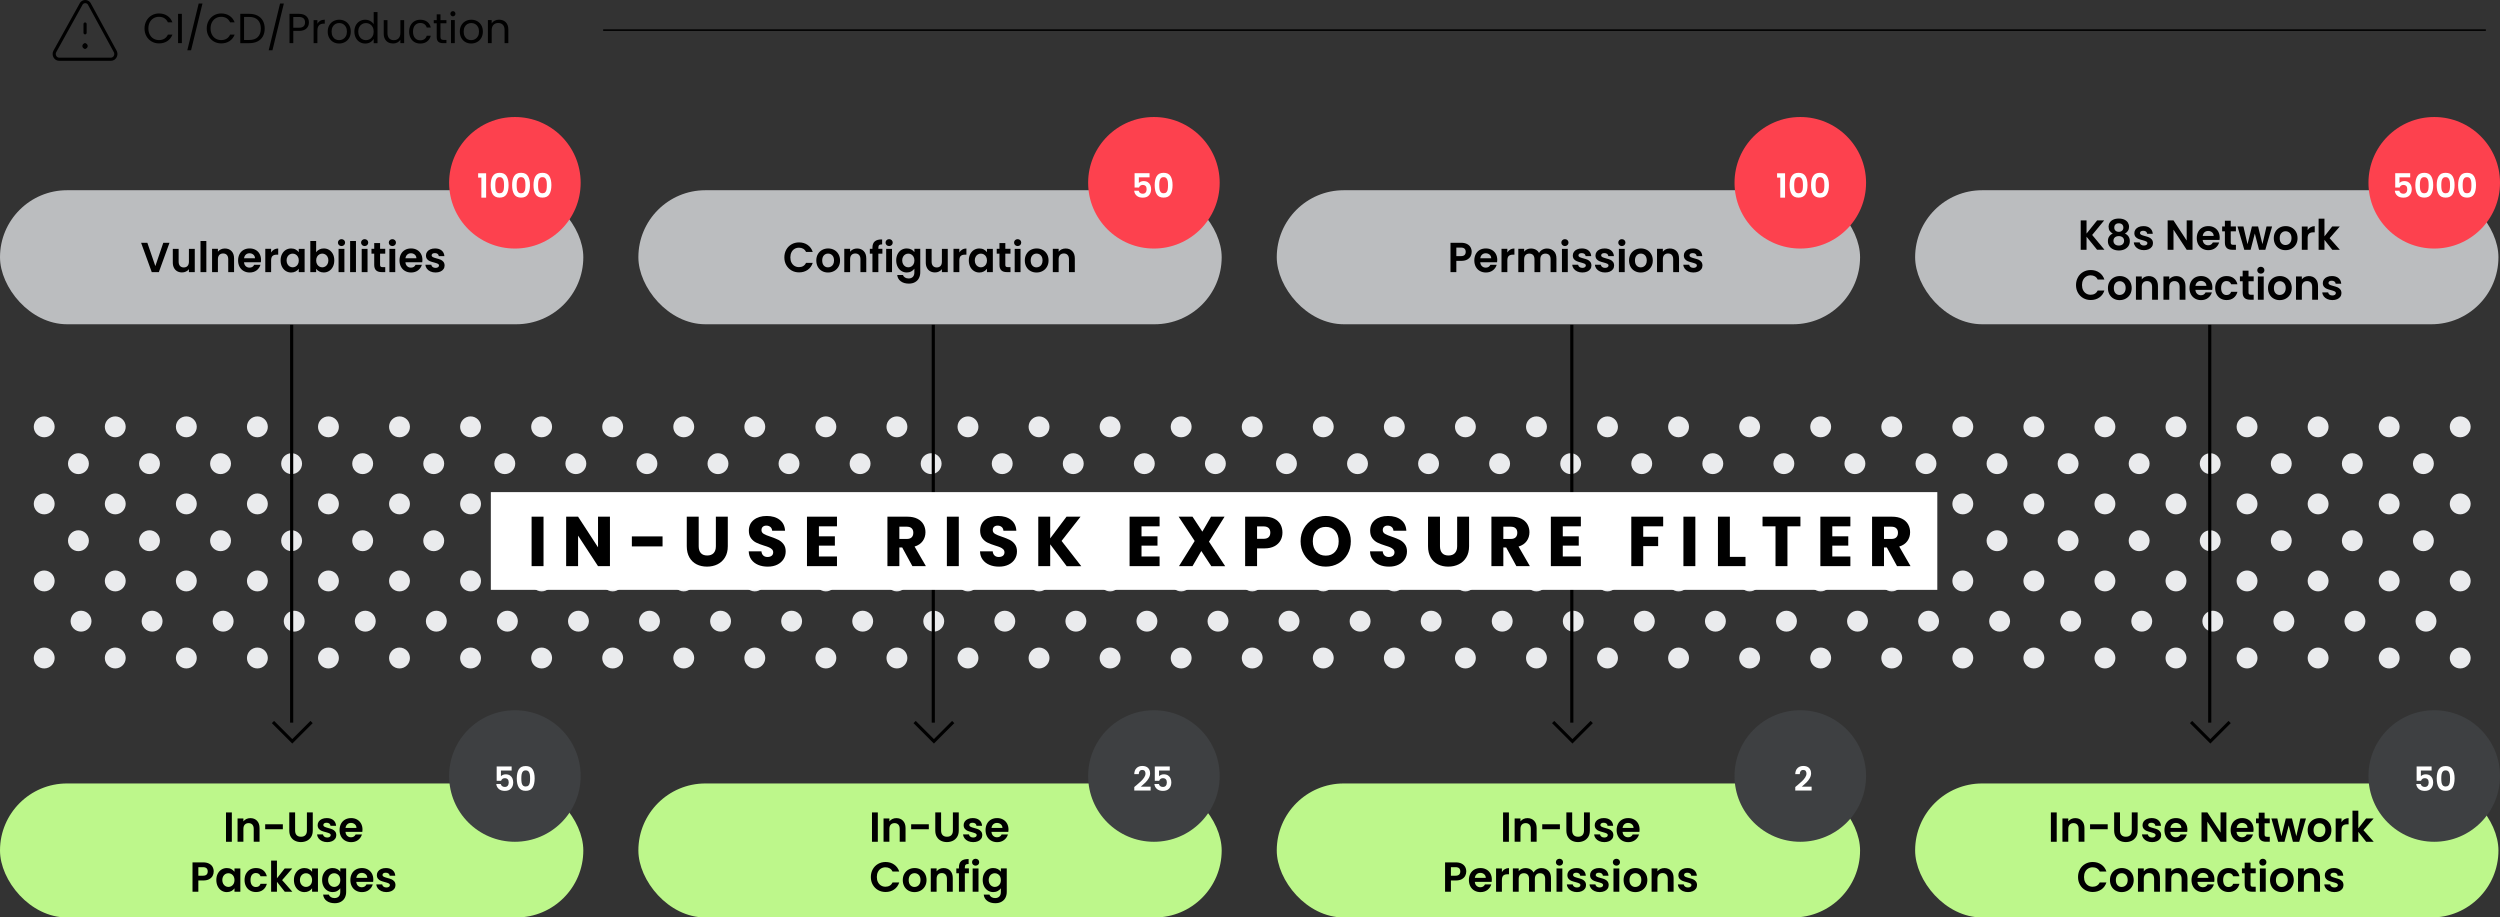 <?xml version="1.0" encoding="UTF-8"?> <svg xmlns="http://www.w3.org/2000/svg" id="Layer_2" data-name="Layer 2" viewBox="0 0 1585.09 581.72"><rect x="0" y="0" width="1585.09" height="581.72" fill="#333333" stroke="none"/><defs><style> .cls-1 { stroke-linecap: round; stroke-linejoin: round; } .cls-1, .cls-2 { stroke-width: 2px; } .cls-1, .cls-2, .cls-3 { fill: none; stroke: #000; } .cls-2, .cls-3 { stroke-miterlimit: 10; } .cls-4, .cls-5, .cls-6, .cls-7, .cls-8, .cls-9, .cls-10 { stroke-width: 0px; } .cls-5 { fill: #3e4042; } .cls-6 { fill: #bbbdbf; } .cls-7 { fill: #bdf78b; } .cls-8 { fill: #fff; } .cls-9 { fill: #eaebed; } .cls-10 { fill: #fd414e; } </style></defs><g id="Layer_1-2" data-name="Layer 1"><g><g><circle class="cls-9" cx="28.03" cy="270.63" r="6.62"></circle><circle class="cls-9" cx="73.08" cy="270.63" r="6.62"></circle><circle class="cls-9" cx="118.14" cy="270.63" r="6.62"></circle><circle class="cls-9" cx="163.19" cy="270.63" r="6.62"></circle><circle class="cls-9" cx="208.25" cy="270.63" r="6.62"></circle><circle class="cls-9" cx="253.3" cy="270.63" r="6.62"></circle><circle class="cls-9" cx="298.35" cy="270.63" r="6.62"></circle><circle class="cls-9" cx="343.41" cy="270.63" r="6.62"></circle><circle class="cls-9" cx="388.46" cy="270.63" r="6.62"></circle><circle class="cls-9" cx="433.52" cy="270.63" r="6.62"></circle><circle class="cls-9" cx="478.57" cy="270.63" r="6.62"></circle><circle class="cls-9" cx="523.63" cy="270.63" r="6.62"></circle><circle class="cls-9" cx="568.68" cy="270.63" r="6.62"></circle><circle class="cls-9" cx="613.73" cy="270.63" r="6.62"></circle><circle class="cls-9" cx="658.79" cy="270.63" r="6.62"></circle><circle class="cls-9" cx="703.84" cy="270.63" r="6.62"></circle><circle class="cls-9" cx="748.9" cy="270.63" r="6.62"></circle><circle class="cls-9" cx="793.95" cy="270.63" r="6.62"></circle><circle class="cls-9" cx="839" cy="270.63" r="6.62"></circle><circle class="cls-9" cx="884.06" cy="270.63" r="6.62"></circle><circle class="cls-9" cx="929.11" cy="270.63" r="6.62"></circle><circle class="cls-9" cx="974.17" cy="270.63" r="6.62"></circle><circle class="cls-9" cx="1019.22" cy="270.63" r="6.62"></circle><circle class="cls-9" cx="1064.27" cy="270.63" r="6.62"></circle><circle class="cls-9" cx="1109.33" cy="270.63" r="6.62"></circle><circle class="cls-9" cx="1154.38" cy="270.63" r="6.62"></circle><circle class="cls-9" cx="1199.44" cy="270.63" r="6.62"></circle><circle class="cls-9" cx="1244.49" cy="270.63" r="6.62"></circle><circle class="cls-9" cx="1289.54" cy="270.63" r="6.62"></circle><circle class="cls-9" cx="1334.6" cy="270.63" r="6.62"></circle><circle class="cls-9" cx="1379.65" cy="270.63" r="6.62"></circle><circle class="cls-9" cx="1424.71" cy="270.63" r="6.62"></circle><circle class="cls-9" cx="1469.76" cy="270.63" r="6.62"></circle><circle class="cls-9" cx="1514.82" cy="270.63" r="6.62"></circle><circle class="cls-9" cx="1559.87" cy="270.63" r="6.62"></circle><circle class="cls-9" cx="49.73" cy="293.98" r="6.62"></circle><circle class="cls-9" cx="94.79" cy="293.98" r="6.62"></circle><circle class="cls-9" cx="139.84" cy="293.98" r="6.62"></circle><circle class="cls-9" cx="184.89" cy="293.98" r="6.62"></circle><circle class="cls-9" cx="229.95" cy="293.98" r="6.62"></circle><circle class="cls-9" cx="275" cy="293.98" r="6.62"></circle><circle class="cls-9" cx="320.06" cy="293.98" r="6.62"></circle><circle class="cls-9" cx="365.11" cy="293.98" r="6.62"></circle><circle class="cls-9" cx="410.17" cy="293.98" r="6.62"></circle><circle class="cls-9" cx="455.22" cy="293.98" r="6.62"></circle><circle class="cls-9" cx="500.27" cy="293.98" r="6.62"></circle><circle class="cls-9" cx="545.33" cy="293.98" r="6.62"></circle><circle class="cls-9" cx="590.38" cy="293.98" r="6.62"></circle><circle class="cls-9" cx="635.44" cy="293.98" r="6.62"></circle><circle class="cls-9" cx="680.49" cy="293.98" r="6.62"></circle><circle class="cls-9" cx="725.54" cy="293.98" r="6.62"></circle><circle class="cls-9" cx="770.6" cy="293.98" r="6.62"></circle><circle class="cls-9" cx="815.65" cy="293.98" r="6.62"></circle><circle class="cls-9" cx="860.71" cy="293.98" r="6.62"></circle><circle class="cls-9" cx="905.76" cy="293.98" r="6.62"></circle><circle class="cls-9" cx="950.81" cy="293.98" r="6.62"></circle><circle class="cls-9" cx="995.87" cy="293.98" r="6.62"></circle><circle class="cls-9" cx="1040.92" cy="293.98" r="6.62"></circle><circle class="cls-9" cx="1085.98" cy="293.98" r="6.62"></circle><circle class="cls-9" cx="1131.03" cy="293.98" r="6.62"></circle><circle class="cls-9" cx="1176.08" cy="293.98" r="6.62"></circle><circle class="cls-9" cx="1221.14" cy="293.98" r="6.62"></circle><circle class="cls-9" cx="1266.19" cy="293.98" r="6.62"></circle><circle class="cls-9" cx="1311.25" cy="293.98" r="6.62"></circle><circle class="cls-9" cx="1356.3" cy="293.98" r="6.62"></circle><circle class="cls-9" cx="1401.36" cy="293.98" r="6.62"></circle><circle class="cls-9" cx="1446.41" cy="293.98" r="6.62"></circle><circle class="cls-9" cx="1491.46" cy="293.98" r="6.62"></circle><circle class="cls-9" cx="1536.52" cy="293.98" r="6.62"></circle><circle class="cls-9" cx="28.03" cy="319.49" r="6.62"></circle><circle class="cls-9" cx="73.08" cy="319.49" r="6.62"></circle><circle class="cls-9" cx="118.14" cy="319.49" r="6.62"></circle><circle class="cls-9" cx="163.19" cy="319.49" r="6.62"></circle><circle class="cls-9" cx="208.25" cy="319.49" r="6.62"></circle><circle class="cls-9" cx="253.3" cy="319.49" r="6.62"></circle><circle class="cls-9" cx="298.35" cy="319.49" r="6.62"></circle><circle class="cls-9" cx="343.41" cy="319.49" r="6.62"></circle><circle class="cls-9" cx="388.46" cy="319.49" r="6.62"></circle><circle class="cls-9" cx="433.52" cy="319.49" r="6.62"></circle><circle class="cls-9" cx="478.57" cy="319.49" r="6.62"></circle><circle class="cls-9" cx="523.63" cy="319.49" r="6.62"></circle><circle class="cls-9" cx="568.68" cy="319.49" r="6.62"></circle><circle class="cls-9" cx="613.73" cy="319.49" r="6.62"></circle><circle class="cls-9" cx="658.79" cy="319.49" r="6.62"></circle><circle class="cls-9" cx="703.84" cy="319.49" r="6.62"></circle><circle class="cls-9" cx="748.9" cy="319.49" r="6.62"></circle><circle class="cls-9" cx="793.95" cy="319.49" r="6.62"></circle><circle class="cls-9" cx="839" cy="319.49" r="6.62"></circle><circle class="cls-9" cx="884.06" cy="319.49" r="6.62"></circle><circle class="cls-9" cx="929.11" cy="319.49" r="6.62"></circle><circle class="cls-9" cx="974.17" cy="319.49" r="6.62"></circle><circle class="cls-9" cx="1019.22" cy="319.49" r="6.62"></circle><circle class="cls-9" cx="1064.27" cy="319.49" r="6.62"></circle><circle class="cls-9" cx="1109.33" cy="319.49" r="6.62"></circle><circle class="cls-9" cx="1154.38" cy="319.49" r="6.62"></circle><circle class="cls-9" cx="1199.44" cy="319.49" r="6.62"></circle><circle class="cls-9" cx="1244.49" cy="319.49" r="6.62"></circle><circle class="cls-9" cx="1289.54" cy="319.49" r="6.62"></circle><circle class="cls-9" cx="1334.6" cy="319.49" r="6.62"></circle><circle class="cls-9" cx="1379.65" cy="319.49" r="6.62"></circle><circle class="cls-9" cx="1424.71" cy="319.49" r="6.62"></circle><circle class="cls-9" cx="1469.76" cy="319.49" r="6.62"></circle><circle class="cls-9" cx="1514.82" cy="319.49" r="6.62"></circle><circle class="cls-9" cx="1559.87" cy="319.49" r="6.62"></circle><circle class="cls-9" cx="1559.87" cy="417.2" r="6.62"></circle><circle class="cls-9" cx="1514.82" cy="417.2" r="6.62"></circle><circle class="cls-9" cx="1469.76" cy="417.2" r="6.62"></circle><circle class="cls-9" cx="1424.71" cy="417.2" r="6.62"></circle><circle class="cls-9" cx="1379.65" cy="417.2" r="6.62"></circle><circle class="cls-9" cx="1334.6" cy="417.2" r="6.62"></circle><circle class="cls-9" cx="1289.54" cy="417.2" r="6.62"></circle><circle class="cls-9" cx="1244.49" cy="417.2" r="6.62"></circle><circle class="cls-9" cx="1199.44" cy="417.2" r="6.62"></circle><circle class="cls-9" cx="1154.38" cy="417.2" r="6.62"></circle><circle class="cls-9" cx="1109.33" cy="417.2" r="6.62"></circle><circle class="cls-9" cx="1064.27" cy="417.2" r="6.62"></circle><circle class="cls-9" cx="1019.22" cy="417.2" r="6.62"></circle><circle class="cls-9" cx="974.17" cy="417.2" r="6.62"></circle><circle class="cls-9" cx="929.11" cy="417.2" r="6.62"></circle><circle class="cls-9" cx="884.06" cy="417.2" r="6.62"></circle><circle class="cls-9" cx="839" cy="417.2" r="6.62"></circle><circle class="cls-9" cx="793.95" cy="417.2" r="6.62"></circle><circle class="cls-9" cx="748.9" cy="417.2" r="6.62"></circle><circle class="cls-9" cx="703.84" cy="417.2" r="6.62"></circle><circle class="cls-9" cx="658.79" cy="417.2" r="6.62"></circle><circle class="cls-9" cx="613.73" cy="417.2" r="6.62"></circle><circle class="cls-9" cx="568.68" cy="417.2" r="6.62"></circle><circle class="cls-9" cx="523.63" cy="417.2" r="6.62"></circle><circle class="cls-9" cx="478.57" cy="417.2" r="6.62"></circle><circle class="cls-9" cx="433.52" cy="417.2" r="6.62"></circle><circle class="cls-9" cx="388.46" cy="417.2" r="6.62"></circle><circle class="cls-9" cx="343.41" cy="417.2" r="6.62"></circle><circle class="cls-9" cx="298.35" cy="417.2" r="6.62"></circle><circle class="cls-9" cx="253.3" cy="417.2" r="6.62"></circle><circle class="cls-9" cx="208.25" cy="417.2" r="6.62"></circle><circle class="cls-9" cx="163.19" cy="417.2" r="6.62"></circle><circle class="cls-9" cx="118.14" cy="417.2" r="6.62"></circle><circle class="cls-9" cx="73.08" cy="417.2" r="6.62"></circle><circle class="cls-9" cx="28.03" cy="417.2" r="6.62"></circle><circle class="cls-9" cx="1538.17" cy="393.85" r="6.62"></circle><circle class="cls-9" cx="1493.11" cy="393.85" r="6.62"></circle><circle class="cls-9" cx="1448.06" cy="393.85" r="6.62"></circle><circle class="cls-9" cx="1403" cy="393.85" r="6.62"></circle><circle class="cls-9" cx="1357.95" cy="393.85" r="6.62"></circle><circle class="cls-9" cx="1312.9" cy="393.85" r="6.62"></circle><circle class="cls-9" cx="1267.84" cy="393.85" r="6.62"></circle><circle class="cls-9" cx="1222.79" cy="393.85" r="6.62"></circle><circle class="cls-9" cx="1177.73" cy="393.85" r="6.62"></circle><circle class="cls-9" cx="1132.68" cy="393.85" r="6.62"></circle><circle class="cls-9" cx="1087.63" cy="393.85" r="6.62"></circle><circle class="cls-9" cx="1042.57" cy="393.85" r="6.62"></circle><circle class="cls-9" cx="997.52" cy="393.85" r="6.62"></circle><circle class="cls-9" cx="952.46" cy="393.85" r="6.62"></circle><circle class="cls-9" cx="907.41" cy="393.85" r="6.62"></circle><circle class="cls-9" cx="862.36" cy="393.85" r="6.62"></circle><circle class="cls-9" cx="817.3" cy="393.85" r="6.62"></circle><circle class="cls-9" cx="772.25" cy="393.85" r="6.62"></circle><circle class="cls-9" cx="727.19" cy="393.85" r="6.62"></circle><circle class="cls-9" cx="682.14" cy="393.85" r="6.62"></circle><circle class="cls-9" cx="637.08" cy="393.85" r="6.62"></circle><circle class="cls-9" cx="592.03" cy="393.85" r="6.62"></circle><circle class="cls-9" cx="546.98" cy="393.85" r="6.62"></circle><circle class="cls-9" cx="501.92" cy="393.85" r="6.62"></circle><circle class="cls-9" cx="456.87" cy="393.85" r="6.62"></circle><circle class="cls-9" cx="411.81" cy="393.85" r="6.62"></circle><circle class="cls-9" cx="366.76" cy="393.85" r="6.62"></circle><circle class="cls-9" cx="321.71" cy="393.85" r="6.62"></circle><circle class="cls-9" cx="276.65" cy="393.85" r="6.62"></circle><circle class="cls-9" cx="231.6" cy="393.85" r="6.62"></circle><circle class="cls-9" cx="186.54" cy="393.85" r="6.62"></circle><circle class="cls-9" cx="141.49" cy="393.85" r="6.62"></circle><circle class="cls-9" cx="96.44" cy="393.85" r="6.62"></circle><circle class="cls-9" cx="51.38" cy="393.85" r="6.62"></circle><circle class="cls-9" cx="1559.87" cy="368.34" r="6.62"></circle><circle class="cls-9" cx="1514.82" cy="368.34" r="6.62"></circle><circle class="cls-9" cx="1469.76" cy="368.34" r="6.62"></circle><circle class="cls-9" cx="1424.71" cy="368.34" r="6.62"></circle><circle class="cls-9" cx="1379.65" cy="368.34" r="6.62"></circle><circle class="cls-9" cx="1334.6" cy="368.34" r="6.62"></circle><circle class="cls-9" cx="1289.54" cy="368.34" r="6.62"></circle><circle class="cls-9" cx="1244.49" cy="368.34" r="6.62"></circle><circle class="cls-9" cx="1199.44" cy="368.34" r="6.62"></circle><circle class="cls-9" cx="1154.38" cy="368.34" r="6.62"></circle><circle class="cls-9" cx="1109.33" cy="368.34" r="6.62"></circle><circle class="cls-9" cx="1064.27" cy="368.34" r="6.62"></circle><circle class="cls-9" cx="1019.22" cy="368.34" r="6.62"></circle><circle class="cls-9" cx="974.17" cy="368.34" r="6.62"></circle><circle class="cls-9" cx="929.11" cy="368.34" r="6.62"></circle><circle class="cls-9" cx="884.06" cy="368.34" r="6.62"></circle><circle class="cls-9" cx="839" cy="368.34" r="6.62"></circle><circle class="cls-9" cx="793.95" cy="368.34" r="6.62"></circle><circle class="cls-9" cx="748.9" cy="368.34" r="6.62"></circle><circle class="cls-9" cx="703.84" cy="368.34" r="6.62"></circle><circle class="cls-9" cx="658.79" cy="368.34" r="6.62"></circle><circle class="cls-9" cx="613.73" cy="368.34" r="6.62"></circle><circle class="cls-9" cx="568.68" cy="368.34" r="6.62"></circle><circle class="cls-9" cx="523.63" cy="368.34" r="6.62"></circle><circle class="cls-9" cx="478.57" cy="368.34" r="6.62"></circle><circle class="cls-9" cx="433.52" cy="368.34" r="6.62"></circle><circle class="cls-9" cx="388.46" cy="368.34" r="6.62"></circle><circle class="cls-9" cx="343.41" cy="368.34" r="6.62"></circle><circle class="cls-9" cx="298.35" cy="368.34" r="6.62"></circle><circle class="cls-9" cx="253.3" cy="368.34" r="6.62"></circle><circle class="cls-9" cx="208.25" cy="368.34" r="6.62"></circle><circle class="cls-9" cx="163.19" cy="368.34" r="6.62"></circle><circle class="cls-9" cx="118.14" cy="368.34" r="6.62"></circle><circle class="cls-9" cx="73.08" cy="368.34" r="6.62"></circle><circle class="cls-9" cx="28.03" cy="368.34" r="6.62"></circle><circle class="cls-9" cx="49.73" cy="342.84" r="6.62"></circle><circle class="cls-9" cx="94.79" cy="342.84" r="6.62"></circle><circle class="cls-9" cx="139.84" cy="342.84" r="6.62"></circle><circle class="cls-9" cx="184.89" cy="342.84" r="6.62"></circle><circle class="cls-9" cx="229.95" cy="342.84" r="6.62"></circle><circle class="cls-9" cx="275" cy="342.84" r="6.62"></circle><circle class="cls-9" cx="320.06" cy="342.84" r="6.62"></circle><circle class="cls-9" cx="365.11" cy="342.84" r="6.62"></circle><circle class="cls-9" cx="410.17" cy="342.84" r="6.62"></circle><circle class="cls-9" cx="455.22" cy="342.84" r="6.62"></circle><circle class="cls-9" cx="500.27" cy="342.84" r="6.62"></circle><circle class="cls-9" cx="545.33" cy="342.84" r="6.62"></circle><circle class="cls-9" cx="590.38" cy="342.84" r="6.62"></circle><circle class="cls-9" cx="635.44" cy="342.84" r="6.62"></circle><circle class="cls-9" cx="680.49" cy="342.84" r="6.62"></circle><circle class="cls-9" cx="725.54" cy="342.84" r="6.62"></circle><circle class="cls-9" cx="770.6" cy="342.84" r="6.62"></circle><circle class="cls-9" cx="815.65" cy="342.84" r="6.62"></circle><circle class="cls-9" cx="860.71" cy="342.84" r="6.62"></circle><circle class="cls-9" cx="905.76" cy="342.84" r="6.62"></circle><circle class="cls-9" cx="950.81" cy="342.84" r="6.62"></circle><circle class="cls-9" cx="995.87" cy="342.84" r="6.62"></circle><circle class="cls-9" cx="1040.92" cy="342.84" r="6.62"></circle><circle class="cls-9" cx="1085.98" cy="342.84" r="6.62"></circle><circle class="cls-9" cx="1131.03" cy="342.84" r="6.62"></circle><circle class="cls-9" cx="1176.08" cy="342.84" r="6.62"></circle><circle class="cls-9" cx="1221.14" cy="342.84" r="6.62"></circle><circle class="cls-9" cx="1266.19" cy="342.84" r="6.62"></circle><circle class="cls-9" cx="1311.25" cy="342.84" r="6.62"></circle><circle class="cls-9" cx="1356.3" cy="342.84" r="6.62"></circle><circle class="cls-9" cx="1401.36" cy="342.84" r="6.62"></circle><circle class="cls-9" cx="1446.41" cy="342.84" r="6.62"></circle><circle class="cls-9" cx="1491.46" cy="342.84" r="6.62"></circle><circle class="cls-9" cx="1536.52" cy="342.84" r="6.62"></circle></g><rect class="cls-7" x="0" y="496.74" width="369.84" height="84.98" rx="42.49" ry="42.49"></rect><rect class="cls-7" x="404.75" y="496.74" width="369.84" height="84.98" rx="42.49" ry="42.49"></rect><rect class="cls-7" x="809.51" y="496.74" width="369.84" height="84.98" rx="42.49" ry="42.49"></rect><rect class="cls-7" x="1214.26" y="496.74" width="369.84" height="84.98" rx="42.49" ry="42.49"></rect><circle class="cls-5" cx="326.46" cy="492.02" r="41.7"></circle><circle class="cls-5" cx="731.62" cy="492.02" r="41.7"></circle><circle class="cls-5" cx="1141.45" cy="492.02" r="41.7"></circle><circle class="cls-5" cx="1543.39" cy="492.02" r="41.7"></circle><rect class="cls-6" x="0" y="120.61" width="369.84" height="84.98" rx="42.49" ry="42.49"></rect><rect class="cls-6" x="404.75" y="120.61" width="369.84" height="84.98" rx="42.49" ry="42.49"></rect><rect class="cls-6" x="809.51" y="120.61" width="369.84" height="84.98" rx="42.49" ry="42.49"></rect><rect class="cls-6" x="1214.26" y="120.61" width="369.84" height="84.98" rx="42.49" ry="42.49"></rect><circle class="cls-10" cx="326.46" cy="115.89" r="41.7"></circle><circle class="cls-10" cx="731.62" cy="115.89" r="41.7"></circle><circle class="cls-10" cx="1141.45" cy="115.89" r="41.7"></circle><circle class="cls-10" cx="1543.39" cy="115.89" r="41.7"></circle><line class="cls-3" x1="382.43" y1="19.1" x2="1576.13" y2="19.1"></line><g><line class="cls-2" x1="184.92" y1="205.98" x2="184.92" y2="458.18"></line><polyline class="cls-2" points="197.55 457.79 185.31 470.03 173.07 457.79"></polyline></g><g><line class="cls-2" x1="591.74" y1="205.98" x2="591.74" y2="458.18"></line><polyline class="cls-2" points="604.37 457.79 592.13 470.03 579.89 457.79"></polyline></g><g><line class="cls-2" x1="996.59" y1="205.98" x2="996.59" y2="458.18"></line><polyline class="cls-2" points="1009.22 457.79 996.98 470.03 984.74 457.79"></polyline></g><g><line class="cls-2" x1="1401.05" y1="205.98" x2="1401.05" y2="458.18"></line><polyline class="cls-2" points="1413.68 457.79 1401.44 470.03 1389.2 457.79"></polyline></g><g><path class="cls-4" d="m92.84,13.16c.81-1.45,1.91-2.58,3.31-3.4,1.4-.82,2.95-1.23,4.66-1.23,2.01,0,3.76.49,5.25,1.47s2.59,2.36,3.27,4.16h-2.88c-.51-1.12-1.25-1.98-2.2-2.59-.96-.6-2.11-.91-3.44-.91s-2.44.3-3.46.91c-1.02.6-1.82,1.46-2.4,2.57-.58,1.11-.87,2.41-.87,3.91s.29,2.77.87,3.88c.58,1.11,1.38,1.97,2.4,2.57,1.02.6,2.17.91,3.46.91s2.48-.3,3.44-.89c.96-.6,1.69-1.45,2.2-2.57h2.88c-.69,1.78-1.78,3.15-3.27,4.12s-3.25,1.45-5.25,1.45c-1.71,0-3.26-.4-4.66-1.21-1.4-.81-2.5-1.93-3.31-3.37-.81-1.44-1.21-3.07-1.21-4.88s.41-3.44,1.21-4.89Z"></path><path class="cls-4" d="m115.3,8.77v18.58h-2.4V8.77h2.4Z"></path><path class="cls-4" d="m128.37,2.24l-7.23,29.65h-2.38l7.21-29.65h2.4Z"></path><path class="cls-4" d="m132.28,13.16c.81-1.45,1.91-2.58,3.31-3.4,1.4-.82,2.95-1.23,4.66-1.23,2.01,0,3.76.49,5.25,1.47,1.5.98,2.59,2.36,3.27,4.16h-2.88c-.51-1.12-1.25-1.98-2.2-2.59-.96-.6-2.11-.91-3.45-.91s-2.44.3-3.46.91-1.82,1.46-2.4,2.57c-.58,1.11-.87,2.41-.87,3.91s.29,2.77.87,3.88c.58,1.11,1.38,1.97,2.4,2.57s2.17.91,3.46.91,2.49-.3,3.45-.89c.96-.6,1.69-1.45,2.2-2.57h2.88c-.69,1.78-1.78,3.15-3.27,4.12-1.5.97-3.25,1.45-5.25,1.45-1.71,0-3.26-.4-4.66-1.21-1.4-.81-2.5-1.93-3.31-3.37s-1.21-3.07-1.21-4.88.4-3.44,1.21-4.89Z"></path><path class="cls-4" d="m163.28,9.91c1.47.75,2.59,1.83,3.38,3.24.78,1.4,1.17,3.06,1.17,4.96s-.39,3.55-1.17,4.95c-.78,1.4-1.91,2.46-3.38,3.2-1.47.74-3.21,1.11-5.21,1.11h-5.73V8.77h5.73c2.01,0,3.74.38,5.21,1.13Zm.22,13.54c1.25-1.27,1.88-3.05,1.88-5.35s-.63-4.11-1.89-5.41c-1.26-1.3-3.07-1.95-5.42-1.95h-3.33v14.61h3.33c2.38,0,4.19-.64,5.44-1.91Z"></path><path class="cls-4" d="m179.97,2.24l-7.23,29.65h-2.38l7.21-29.65h2.4Z"></path><path class="cls-4" d="m194.29,18.06c-1.05,1.02-2.64,1.53-4.79,1.53h-3.54v7.76h-2.4V8.77h5.94c2.08,0,3.66.51,4.74,1.52,1.08,1.01,1.62,2.32,1.62,3.92s-.52,2.83-1.57,3.85Zm-1.83-1.35c.63-.59.95-1.42.95-2.51,0-2.29-1.3-3.44-3.91-3.44h-3.54v6.82h3.54c1.34,0,2.32-.29,2.96-.88Z"></path><path class="cls-4" d="m203.05,13.17c.78-.46,1.74-.69,2.86-.69v2.51h-.63c-2.69,0-4.04,1.48-4.04,4.43v7.94h-2.4v-14.61h2.4v2.37c.42-.84,1.02-1.48,1.81-1.95Z"></path><path class="cls-4" d="m211.32,26.66c-1.1-.62-1.96-1.51-2.59-2.65s-.94-2.47-.94-3.99.32-2.81.96-3.96,1.52-2.03,2.63-2.64c1.11-.61,2.35-.92,3.72-.92s2.61.31,3.72.92,1.98,1.49,2.63,2.63c.64,1.14.96,2.46.96,3.97s-.33,2.84-.99,3.99-1.55,2.03-2.68,2.65c-1.13.62-2.38.93-3.75.93s-2.58-.31-3.68-.93Zm6.11-1.81c.76-.41,1.37-1.02,1.83-1.84.47-.82.7-1.81.7-2.99s-.23-2.17-.69-2.99-1.06-1.43-1.79-1.83c-.74-.4-1.54-.6-2.4-.6s-1.68.2-2.41.6c-.73.4-1.32,1.01-1.76,1.83-.44.82-.66,1.81-.66,2.99s.22,2.2.65,3.01c.43.82,1.01,1.43,1.73,1.83.72.4,1.51.6,2.38.6s1.67-.2,2.43-.61Z"></path><path class="cls-4" d="m225.58,16.07c.6-1.13,1.42-2,2.47-2.63s2.22-.93,3.52-.93c1.12,0,2.17.26,3.14.79s1.71,1.21,2.22,2.07v-7.73h2.43v19.73h-2.43v-2.75c-.47.87-1.18,1.59-2.11,2.15-.93.56-2.02.84-3.27.84s-2.45-.32-3.5-.96-1.87-1.54-2.47-2.69c-.6-1.16-.9-2.47-.9-3.95s.3-2.8.9-3.93Zm10.69,1.08c-.44-.82-1.03-1.44-1.78-1.88s-1.57-.65-2.47-.65-1.72.21-2.45.64c-.74.43-1.33,1.05-1.77,1.87-.44.82-.66,1.78-.66,2.88s.22,2.09.66,2.92c.44.83,1.03,1.46,1.77,1.89.74.44,1.56.65,2.45.65s1.72-.22,2.47-.65,1.34-1.07,1.78-1.89c.44-.83.66-1.79.66-2.89s-.22-2.06-.66-2.88Z"></path><path class="cls-4" d="m256.25,12.75v14.61h-2.4v-2.16c-.46.75-1.1,1.33-1.91,1.75-.82.42-1.72.63-2.71.63-1.13,0-2.14-.24-3.04-.71-.9-.47-1.61-1.18-2.12-2.12-.52-.94-.78-2.09-.78-3.44v-8.56h2.38v8.24c0,1.44.36,2.55,1.08,3.32.72.77,1.71,1.16,2.96,1.16s2.3-.4,3.04-1.2,1.11-1.96,1.11-3.49v-8.02h2.4Z"></path><path class="cls-4" d="m260.32,16.07c.6-1.13,1.43-2,2.49-2.63s2.28-.93,3.66-.93c1.78,0,3.24.44,4.39,1.31s1.91,2.08,2.28,3.63h-2.59c-.25-.89-.73-1.59-1.44-2.11-.71-.52-1.6-.77-2.65-.77-1.37,0-2.48.48-3.33,1.43-.84.95-1.27,2.3-1.27,4.04s.42,3.12,1.27,4.08c.84.96,1.95,1.44,3.33,1.44,1.06,0,1.94-.25,2.64-.75.7-.5,1.19-1.21,1.45-2.13h2.59c-.39,1.49-1.16,2.69-2.32,3.59-1.16.9-2.61,1.35-4.36,1.35-1.37,0-2.59-.31-3.66-.93s-1.9-1.5-2.49-2.64c-.6-1.14-.9-2.47-.9-4s.3-2.83.9-3.96Z"></path><path class="cls-4" d="m279.27,14.75v8.61c0,.71.15,1.21.45,1.51.3.29.82.44,1.56.44h1.77v2.05h-2.16c-1.34,0-2.34-.31-3.01-.93-.67-.62-1-1.64-1-3.07v-8.61h-1.87v-2h1.87v-3.68h2.4v3.68h3.77v2h-3.77Z"></path><path class="cls-4" d="m286.03,9.89c-.32-.32-.47-.71-.47-1.17s.16-.85.47-1.17c.32-.32.7-.48,1.16-.48s.81.16,1.12.48c.31.32.46.71.46,1.17s-.15.85-.46,1.17c-.31.32-.68.48-1.12.48s-.84-.16-1.16-.48Zm2.32,2.85v14.61h-2.4v-14.61h2.4Z"></path><path class="cls-4" d="m295.07,26.66c-1.1-.62-1.96-1.51-2.59-2.65-.62-1.15-.94-2.47-.94-3.99s.32-2.81.96-3.96c.64-1.15,1.52-2.03,2.63-2.64s2.35-.92,3.72-.92,2.61.31,3.72.92,1.98,1.49,2.63,2.63c.64,1.14.96,2.46.96,3.97s-.33,2.84-.99,3.99c-.66,1.15-1.55,2.03-2.68,2.65s-2.38.93-3.75.93-2.58-.31-3.68-.93Zm6.11-1.81c.76-.41,1.37-1.02,1.83-1.84.47-.82.7-1.81.7-2.99s-.23-2.17-.69-2.99c-.46-.82-1.06-1.43-1.79-1.83-.74-.4-1.54-.6-2.4-.6s-1.68.2-2.42.6c-.73.4-1.32,1.01-1.76,1.83-.44.82-.66,1.81-.66,2.99s.21,2.2.65,3.01c.43.82,1.01,1.43,1.73,1.83.72.4,1.51.6,2.38.6s1.67-.2,2.43-.61Z"></path><path class="cls-4" d="m320.66,14.09c1.09,1.08,1.64,2.63,1.64,4.65v8.61h-2.38v-8.26c0-1.46-.36-2.57-1.08-3.35s-1.71-1.16-2.96-1.16-2.27.4-3.02,1.2-1.12,1.96-1.12,3.49v8.08h-2.4v-14.61h2.4v2.08c.48-.75,1.12-1.32,1.94-1.73s1.72-.61,2.71-.61c1.76,0,3.18.54,4.28,1.61Z"></path></g><g><path class="cls-4" d="m107.47,153.93l-6.76,18.61h-4.49l-6.76-18.61h3.96l5.07,14.8,5.04-14.8h3.93Z"></path><path class="cls-4" d="m123.49,157.77v14.77h-3.72v-1.87c-.48.64-1.1,1.14-1.86,1.51-.76.37-1.6.55-2.49.55-1.14,0-2.16-.24-3.04-.73s-1.57-1.21-2.07-2.16c-.5-.95-.75-2.08-.75-3.4v-8.66h3.7v8.13c0,1.17.29,2.08.87,2.71.58.63,1.37.95,2.38.95s1.82-.31,2.4-.95c.58-.63.87-1.53.87-2.71v-8.13h3.72Z"></path><path class="cls-4" d="m130.83,152.81v19.73h-3.7v-19.73h3.7Z"></path><path class="cls-4" d="m146.8,159.22c1.07,1.11,1.61,2.66,1.61,4.65v8.66h-3.7v-8.16c0-1.17-.29-2.07-.87-2.71-.58-.63-1.37-.95-2.38-.95s-1.83.32-2.42.95c-.59.63-.88,1.53-.88,2.71v8.16h-3.7v-14.77h3.7v1.84c.49-.64,1.12-1.14,1.89-1.51.76-.36,1.61-.54,2.52-.54,1.74,0,3.15.55,4.22,1.67Z"></path><path class="cls-4" d="m165.4,166.27h-10.69c.09,1.07.46,1.9,1.11,2.51.65.61,1.45.91,2.4.91,1.37,0,2.35-.6,2.93-1.79h3.99c-.42,1.42-1.23,2.59-2.43,3.51-1.2.91-2.67,1.37-4.41,1.37-1.41,0-2.67-.32-3.79-.95s-1.99-1.52-2.61-2.68c-.62-1.15-.94-2.49-.94-4s.31-2.87.92-4.03c.62-1.16,1.48-2.04,2.59-2.67,1.11-.62,2.38-.93,3.83-.93s2.63.3,3.74.91c1.1.61,1.95,1.46,2.56,2.57.61,1.11.91,2.39.91,3.83,0,.53-.04,1.01-.11,1.44Zm-3.72-2.51c-.02-.96-.36-1.73-1.03-2.31-.67-.58-1.49-.87-2.46-.87-.92,0-1.69.28-2.31.84-.62.56-1.01,1.34-1.15,2.33h6.94Z"></path><path class="cls-4" d="m173.76,158.22c.77-.45,1.64-.67,2.63-.67v3.92h-.98c-1.16,0-2.04.28-2.63.83s-.88,1.51-.88,2.88v7.36h-3.7v-14.77h3.7v2.29c.47-.78,1.09-1.4,1.86-1.84Z"></path><path class="cls-4" d="m178.8,161.13c.59-1.16,1.39-2.04,2.4-2.67,1.01-.62,2.14-.93,3.39-.93,1.09,0,2.04.22,2.86.67.82.45,1.47,1,1.97,1.68v-2.11h3.72v14.77h-3.72v-2.16c-.47.69-1.13,1.27-1.97,1.72-.84.45-1.8.68-2.89.68-1.23,0-2.35-.32-3.37-.96-1.01-.64-1.81-1.54-2.4-2.71-.59-1.16-.88-2.5-.88-4.01s.29-2.82.88-3.97Zm10.1,1.69c-.35-.65-.83-1.15-1.42-1.49-.6-.35-1.24-.52-1.93-.52s-1.32.17-1.9.51c-.58.34-1.05.83-1.41,1.48-.36.65-.54,1.42-.54,2.3s.18,1.67.54,2.33c.36.67.84,1.18,1.43,1.53s1.22.53,1.89.53,1.33-.17,1.93-.52c.6-.35,1.07-.85,1.42-1.49.35-.65.53-1.43.53-2.33s-.18-1.68-.53-2.33Z"></path><path class="cls-4" d="m202.42,158.19c.83-.44,1.79-.67,2.86-.67,1.25,0,2.38.31,3.39.93,1.01.62,1.81,1.51,2.4,2.65.59,1.15.88,2.47.88,3.98s-.29,2.85-.88,4.01c-.59,1.16-1.39,2.07-2.4,2.71-1.01.64-2.14.96-3.39.96-1.09,0-2.04-.22-2.86-.65s-1.47-1-1.97-1.69v2.11h-3.7v-19.73h3.7v7.12c.47-.71,1.13-1.29,1.97-1.73Zm5.23,4.6c-.36-.65-.84-1.14-1.42-1.48-.59-.34-1.23-.51-1.91-.51s-1.3.17-1.89.52c-.59.35-1.07.85-1.43,1.51-.36.66-.54,1.43-.54,2.32s.18,1.66.54,2.32c.36.66.84,1.16,1.43,1.51.59.35,1.22.52,1.89.52s1.32-.18,1.91-.53c.59-.36,1.06-.86,1.42-1.52.36-.66.54-1.44.54-2.35s-.18-1.66-.54-2.3Z"></path><path class="cls-4" d="m214.91,155.38c-.43-.42-.65-.94-.65-1.56s.21-1.14.65-1.56.97-.63,1.62-.63,1.19.21,1.62.63c.43.42.65.94.65,1.56s-.22,1.14-.65,1.56c-.43.42-.97.63-1.62.63s-1.19-.21-1.62-.63Zm3.45,2.39v14.77h-3.7v-14.77h3.7Z"></path><path class="cls-4" d="m225.69,152.81v19.73h-3.7v-19.73h3.7Z"></path><path class="cls-4" d="m229.58,155.38c-.43-.42-.65-.94-.65-1.56s.21-1.14.65-1.56.97-.63,1.62-.63,1.19.21,1.62.63c.43.42.65.94.65,1.56s-.22,1.14-.65,1.56c-.43.42-.97.63-1.62.63s-1.19-.21-1.62-.63Zm3.45,2.39v14.77h-3.7v-14.77h3.7Z"></path><path class="cls-4" d="m240.98,160.83v7.14c0,.5.12.86.36,1.08.24.22.64.33,1.2.33h1.72v3.15h-2.32c-3.11,0-4.67-1.53-4.67-4.59v-7.12h-1.74v-3.07h1.74v-3.65h3.72v3.65h3.27v3.07h-3.27Z"></path><path class="cls-4" d="m247.16,155.38c-.43-.42-.65-.94-.65-1.56s.22-1.14.65-1.56.97-.63,1.62-.63,1.19.21,1.62.63c.43.42.65.94.65,1.56s-.22,1.14-.65,1.56c-.43.42-.97.63-1.62.63s-1.19-.21-1.62-.63Zm3.44,2.39v14.77h-3.7v-14.77h3.7Z"></path><path class="cls-4" d="m267.74,166.27h-10.69c.09,1.07.46,1.9,1.11,2.51.65.61,1.45.91,2.4.91,1.37,0,2.35-.6,2.93-1.79h3.99c-.42,1.42-1.23,2.59-2.43,3.51-1.2.91-2.67,1.37-4.41,1.37-1.41,0-2.67-.32-3.79-.95-1.12-.63-1.99-1.52-2.61-2.68-.62-1.15-.94-2.49-.94-4s.31-2.87.92-4.03c.62-1.16,1.48-2.04,2.59-2.67,1.11-.62,2.38-.93,3.83-.93s2.63.3,3.73.91c1.1.61,1.95,1.46,2.56,2.57.61,1.11.91,2.39.91,3.83,0,.53-.04,1.01-.11,1.44Zm-3.72-2.51c-.02-.96-.36-1.73-1.03-2.31-.67-.58-1.49-.87-2.46-.87-.92,0-1.69.28-2.31.84-.62.56-1.01,1.34-1.15,2.33h6.94Z"></path><path class="cls-4" d="m272.91,172.12c-.95-.44-1.7-1.03-2.26-1.77-.55-.75-.86-1.57-.91-2.48h3.72c.07.57.35,1.04.83,1.41.48.38,1.09.56,1.81.56s1.25-.14,1.65-.43c.4-.29.59-.65.59-1.09,0-.48-.24-.84-.73-1.08-.48-.24-1.25-.5-2.31-.79-1.09-.27-1.98-.54-2.68-.83-.7-.28-1.29-.72-1.79-1.3-.5-.59-.75-1.38-.75-2.37,0-.82.23-1.56.7-2.24.47-.67,1.13-1.21,2.01-1.6.87-.39,1.9-.59,3.08-.59,1.74,0,3.13.44,4.17,1.32,1.04.88,1.61,2.06,1.72,3.56h-3.54c-.05-.59-.29-1.05-.73-1.4-.43-.35-1.01-.52-1.73-.52-.67,0-1.18.12-1.54.37-.36.25-.54.6-.54,1.04,0,.5.25.88.74,1.13.49.26,1.26.52,2.3.79,1.06.27,1.93.54,2.61.83.69.29,1.28.72,1.78,1.32.5.6.76,1.38.78,2.36,0,.85-.23,1.62-.7,2.29-.47.68-1.13,1.21-2.01,1.59-.87.38-1.89.57-3.05.57s-2.27-.22-3.22-.65Z"></path></g><g><path class="cls-4" d="m146.99,515.11v18.61h-3.7v-18.61h3.7Z"></path><path class="cls-4" d="m162.96,520.4c1.07,1.11,1.61,2.66,1.61,4.65v8.66h-3.7v-8.16c0-1.17-.29-2.07-.87-2.71-.58-.63-1.37-.95-2.38-.95s-1.83.32-2.42.95c-.59.63-.88,1.53-.88,2.71v8.16h-3.7v-14.77h3.7v1.84c.49-.64,1.12-1.14,1.89-1.51.76-.36,1.61-.55,2.52-.55,1.74,0,3.15.56,4.22,1.67Z"></path><path class="cls-4" d="m179.33,522.62v3.15h-11.19v-3.15h11.19Z"></path><path class="cls-4" d="m187.11,515.11v11.52c0,1.26.33,2.23.98,2.89.65.67,1.57,1,2.75,1s2.12-.33,2.77-1c.65-.67.98-1.63.98-2.89v-11.52h3.72v11.49c0,1.58-.34,2.92-1.02,4.01-.68,1.09-1.58,1.92-2.72,2.47-1.13.55-2.4.83-3.79.83s-2.62-.28-3.74-.83-2-1.37-2.65-2.47c-.65-1.09-.98-2.43-.98-4.01v-11.49h3.7Z"></path><path class="cls-4" d="m204.24,533.3c-.95-.44-1.7-1.03-2.26-1.77-.55-.75-.86-1.57-.91-2.48h3.72c.07.57.35,1.04.83,1.41.48.37,1.09.56,1.81.56s1.25-.14,1.65-.43c.4-.28.59-.65.59-1.09,0-.48-.24-.84-.73-1.08-.48-.24-1.25-.5-2.31-.79-1.09-.27-1.98-.54-2.68-.83-.7-.28-1.29-.72-1.79-1.31-.5-.59-.75-1.38-.75-2.37,0-.82.23-1.56.7-2.24.47-.67,1.14-1.21,2.01-1.6.87-.39,1.9-.59,3.08-.59,1.74,0,3.13.44,4.17,1.32s1.61,2.07,1.72,3.56h-3.54c-.05-.59-.29-1.05-.73-1.4-.43-.35-1.01-.52-1.73-.52-.67,0-1.18.12-1.54.37-.36.25-.54.6-.54,1.04,0,.5.25.88.74,1.13.49.26,1.26.52,2.3.79,1.06.27,1.93.54,2.61.83.69.29,1.28.72,1.78,1.32s.76,1.38.78,2.36c0,.85-.23,1.62-.7,2.29-.47.68-1.13,1.21-2.01,1.59s-1.89.57-3.05.57-2.27-.22-3.22-.65Z"></path><path class="cls-4" d="m229.74,527.45h-10.69c.09,1.07.46,1.9,1.11,2.51s1.45.91,2.4.91c1.37,0,2.35-.6,2.93-1.79h3.99c-.42,1.42-1.23,2.59-2.43,3.51-1.2.92-2.67,1.37-4.41,1.37-1.41,0-2.67-.32-3.79-.95-1.12-.63-1.99-1.52-2.61-2.68-.62-1.16-.94-2.49-.94-4s.31-2.87.92-4.03c.62-1.16,1.48-2.04,2.59-2.67,1.11-.62,2.38-.93,3.83-.93s2.63.3,3.73.91,1.95,1.46,2.56,2.57c.61,1.11.91,2.39.91,3.83,0,.53-.04,1.01-.11,1.44Zm-3.72-2.51c-.02-.96-.36-1.73-1.03-2.31-.67-.58-1.49-.87-2.46-.87-.92,0-1.69.28-2.31.84-.62.56-1.01,1.34-1.15,2.33h6.94Z"></path><path class="cls-4" d="m134.8,555.34c-.47.87-1.2,1.57-2.19,2.11s-2.25.8-3.76.8h-3.09v7.14h-3.7v-18.61h6.78c1.43,0,2.64.25,3.64.75,1,.5,1.76,1.18,2.26,2.05.5.87.75,1.86.75,2.96,0,1-.23,1.93-.7,2.8Zm-3.84-.81c.49-.47.74-1.13.74-1.99,0-1.81-1-2.72-3.01-2.72h-2.93v5.41h2.93c1.02,0,1.78-.24,2.27-.71Z"></path><path class="cls-4" d="m138.05,553.98c.59-1.16,1.39-2.04,2.4-2.67s2.14-.93,3.39-.93c1.09,0,2.05.22,2.86.67s1.47,1,1.97,1.68v-2.11h3.72v14.77h-3.72v-2.16c-.48.69-1.13,1.27-1.97,1.72-.84.45-1.8.68-2.89.68-1.23,0-2.35-.32-3.37-.96s-1.81-1.54-2.4-2.71c-.59-1.16-.88-2.5-.88-4.01s.29-2.82.88-3.97Zm10.1,1.69c-.35-.65-.83-1.15-1.42-1.49-.6-.35-1.24-.52-1.93-.52s-1.32.17-1.9.51c-.58.34-1.05.83-1.41,1.48-.36.65-.54,1.42-.54,2.31s.18,1.67.54,2.33c.36.67.83,1.18,1.42,1.53.59.36,1.22.53,1.89.53s1.33-.17,1.93-.52c.6-.35,1.07-.84,1.42-1.49s.53-1.43.53-2.33-.18-1.68-.53-2.33Z"></path><path class="cls-4" d="m155.98,553.99c.62-1.15,1.47-2.03,2.56-2.67,1.09-.63,2.34-.95,3.75-.95,1.81,0,3.31.46,4.5,1.37,1.19.92,1.98,2.2,2.39,3.85h-3.99c-.21-.64-.57-1.14-1.07-1.51-.5-.36-1.12-.55-1.86-.55-1.06,0-1.89.39-2.51,1.16-.62.77-.92,1.87-.92,3.29s.31,2.49.92,3.27c.62.77,1.45,1.16,2.51,1.16,1.5,0,2.47-.68,2.93-2.03h3.99c-.4,1.6-1.21,2.87-2.4,3.81-1.2.94-2.69,1.41-4.49,1.41-1.41,0-2.66-.32-3.75-.95-1.09-.63-1.95-1.52-2.56-2.67-.62-1.15-.92-2.48-.92-4.01s.31-2.87.92-4.01Z"></path><path class="cls-4" d="m180.56,565.39l-4.96-6.29v6.29h-3.7v-19.73h3.7v11.22l4.91-6.26h4.8l-6.44,7.41,6.49,7.36h-4.8Z"></path><path class="cls-4" d="m187.25,553.98c.59-1.16,1.39-2.04,2.4-2.67s2.14-.93,3.39-.93c1.09,0,2.05.22,2.86.67s1.47,1,1.97,1.68v-2.11h3.72v14.77h-3.72v-2.16c-.48.69-1.13,1.27-1.97,1.72-.84.45-1.8.68-2.89.68-1.23,0-2.35-.32-3.37-.96s-1.81-1.54-2.4-2.71c-.59-1.16-.88-2.5-.88-4.01s.29-2.82.88-3.97Zm10.1,1.69c-.35-.65-.83-1.15-1.42-1.49-.6-.35-1.24-.52-1.93-.52s-1.32.17-1.9.51c-.58.34-1.05.83-1.41,1.48-.36.65-.54,1.42-.54,2.31s.18,1.67.54,2.33c.36.67.83,1.18,1.42,1.53.59.36,1.22.53,1.89.53s1.33-.17,1.93-.52c.6-.35,1.07-.84,1.42-1.49s.53-1.43.53-2.33-.18-1.68-.53-2.33Z"></path><path class="cls-4" d="m213.81,551.03c.83.44,1.48,1,1.95,1.69v-2.11h3.72v14.88c0,1.37-.27,2.59-.82,3.67-.55,1.08-1.36,1.93-2.46,2.56-1.09.63-2.41.95-3.96.95-2.08,0-3.78-.49-5.11-1.47-1.33-.98-2.08-2.31-2.26-4h3.67c.19.68.61,1.21,1.25,1.61.64.4,1.42.6,2.34.6,1.07,0,1.94-.32,2.61-.97.67-.65,1-1.63,1-2.95v-2.29c-.47.69-1.13,1.27-1.97,1.73-.84.46-1.79.69-2.86.69-1.23,0-2.36-.32-3.38-.96s-1.83-1.54-2.42-2.71-.88-2.5-.88-4.01.29-2.82.88-3.97,1.39-2.04,2.4-2.67c1.01-.62,2.14-.93,3.39-.93,1.09,0,2.05.22,2.88.65Zm1.43,4.64c-.35-.65-.83-1.15-1.43-1.49-.6-.35-1.24-.52-1.93-.52s-1.32.17-1.9.51-1.05.83-1.41,1.48c-.36.65-.54,1.42-.54,2.31s.18,1.67.54,2.33c.36.67.83,1.18,1.42,1.53s1.22.53,1.89.53,1.33-.17,1.93-.52c.6-.35,1.07-.84,1.43-1.49.35-.65.53-1.43.53-2.33s-.18-1.68-.53-2.33Z"></path><path class="cls-4" d="m236.59,559.13h-10.69c.09,1.07.46,1.9,1.11,2.51.65.6,1.45.91,2.4.91,1.37,0,2.35-.6,2.93-1.79h3.99c-.42,1.42-1.23,2.59-2.43,3.51s-2.67,1.37-4.41,1.37c-1.41,0-2.67-.32-3.79-.95-1.12-.63-1.99-1.52-2.61-2.68-.62-1.16-.94-2.49-.94-4s.31-2.87.92-4.03,1.48-2.04,2.59-2.67,2.38-.93,3.83-.93,2.64.3,3.74.91,1.95,1.46,2.56,2.57c.61,1.11.91,2.39.91,3.83,0,.53-.04,1.01-.11,1.44Zm-3.72-2.51c-.02-.96-.36-1.73-1.03-2.31-.67-.58-1.49-.87-2.46-.87-.92,0-1.68.28-2.31.84-.62.56-1.01,1.34-1.15,2.33h6.94Z"></path><path class="cls-4" d="m241.77,564.98c-.95-.44-1.7-1.03-2.26-1.77-.55-.75-.86-1.57-.91-2.48h3.72c.07.57.35,1.04.83,1.41.48.37,1.09.56,1.81.56s1.25-.14,1.65-.43c.4-.28.59-.65.59-1.09,0-.48-.24-.84-.73-1.08s-1.25-.5-2.31-.79c-1.09-.27-1.98-.54-2.68-.83-.7-.28-1.29-.72-1.79-1.31-.5-.59-.75-1.38-.75-2.37,0-.82.23-1.56.7-2.24.47-.67,1.13-1.21,2.01-1.6.87-.39,1.9-.59,3.08-.59,1.74,0,3.13.44,4.17,1.32,1.04.88,1.61,2.07,1.71,3.56h-3.54c-.05-.59-.29-1.05-.73-1.4s-1.01-.52-1.73-.52c-.67,0-1.18.12-1.54.37-.36.25-.54.6-.54,1.04,0,.5.25.88.74,1.13s1.26.52,2.3.79c1.06.27,1.93.54,2.61.83.69.29,1.28.72,1.78,1.32.5.6.76,1.38.78,2.36,0,.85-.23,1.62-.7,2.29-.47.68-1.13,1.21-2.01,1.59s-1.89.57-3.05.57-2.27-.22-3.22-.65Z"></path></g><g><path class="cls-4" d="m556.57,515.11v18.61h-3.7v-18.61h3.7Z"></path><path class="cls-4" d="m572.54,520.4c1.07,1.11,1.61,2.66,1.61,4.65v8.66h-3.7v-8.16c0-1.17-.29-2.07-.87-2.71-.58-.63-1.37-.95-2.38-.95s-1.83.32-2.42.95c-.59.63-.88,1.53-.88,2.71v8.16h-3.7v-14.77h3.7v1.84c.49-.64,1.12-1.14,1.89-1.51.77-.36,1.61-.55,2.52-.55,1.74,0,3.15.56,4.22,1.67Z"></path><path class="cls-4" d="m588.9,522.62v3.15h-11.19v-3.15h11.19Z"></path><path class="cls-4" d="m596.69,515.11v11.52c0,1.26.33,2.23.98,2.89.65.67,1.57,1,2.75,1s2.12-.33,2.77-1c.65-.67.98-1.63.98-2.89v-11.52h3.72v11.49c0,1.58-.34,2.92-1.02,4.01-.68,1.09-1.58,1.92-2.72,2.47s-2.4.83-3.79.83-2.62-.28-3.73-.83c-1.12-.55-2-1.37-2.65-2.47-.65-1.09-.98-2.43-.98-4.01v-11.49h3.7Z"></path><path class="cls-4" d="m613.82,533.3c-.95-.44-1.7-1.03-2.26-1.77-.55-.75-.86-1.57-.91-2.48h3.72c.07.57.35,1.04.83,1.41.48.37,1.09.56,1.81.56s1.25-.14,1.65-.43c.4-.28.59-.65.59-1.09,0-.48-.24-.84-.73-1.08-.48-.24-1.25-.5-2.31-.79-1.09-.27-1.98-.54-2.68-.83-.7-.28-1.29-.72-1.79-1.31-.5-.59-.75-1.38-.75-2.37,0-.82.23-1.56.7-2.24.47-.67,1.13-1.21,2.01-1.6.87-.39,1.9-.59,3.08-.59,1.74,0,3.13.44,4.17,1.32,1.04.88,1.61,2.07,1.72,3.56h-3.54c-.05-.59-.29-1.05-.73-1.4-.43-.35-1.01-.52-1.73-.52-.67,0-1.18.12-1.54.37-.36.25-.54.6-.54,1.04,0,.5.25.88.74,1.13.49.26,1.26.52,2.3.79,1.06.27,1.93.54,2.61.83.69.29,1.28.72,1.78,1.32.5.6.76,1.38.78,2.36,0,.85-.23,1.62-.7,2.29-.47.68-1.14,1.21-2.01,1.59s-1.89.57-3.05.57-2.27-.22-3.22-.65Z"></path><path class="cls-4" d="m639.32,527.45h-10.69c.09,1.07.46,1.9,1.11,2.51.65.6,1.45.91,2.4.91,1.37,0,2.35-.6,2.93-1.79h3.99c-.42,1.42-1.23,2.59-2.43,3.51s-2.67,1.37-4.41,1.37c-1.41,0-2.67-.32-3.79-.95-1.12-.63-1.99-1.52-2.61-2.68-.62-1.16-.94-2.49-.94-4s.31-2.87.92-4.03,1.48-2.04,2.59-2.67,2.38-.93,3.83-.93,2.64.3,3.74.91,1.95,1.46,2.56,2.57c.61,1.11.91,2.39.91,3.83,0,.53-.04,1.01-.11,1.44Zm-3.72-2.51c-.02-.96-.36-1.73-1.03-2.31-.67-.58-1.49-.87-2.46-.87-.92,0-1.68.28-2.31.84-.62.56-1.01,1.34-1.15,2.33h6.94Z"></path><path class="cls-4" d="m553.37,551.14c.82-1.45,1.94-2.58,3.35-3.39,1.42-.81,3-1.21,4.76-1.21,2.06,0,3.86.53,5.41,1.6s2.63,2.54,3.25,4.43h-4.25c-.42-.89-1.02-1.55-1.78-2-.77-.44-1.65-.67-2.65-.67-1.07,0-2.03.25-2.86.76-.84.51-1.49,1.22-1.95,2.15-.47.92-.7,2.01-.7,3.25s.23,2.31.7,3.24c.47.93,1.12,1.65,1.95,2.16.83.51,1.79.76,2.86.76,1,0,1.89-.23,2.65-.68.76-.45,1.36-1.12,1.78-2.01h4.25c-.62,1.9-1.69,3.38-3.23,4.44-1.54,1.06-3.35,1.59-5.42,1.59-1.76,0-3.35-.4-4.76-1.21-1.42-.81-2.53-1.93-3.35-3.37s-1.23-3.07-1.23-4.91.41-3.47,1.23-4.92Z"></path><path class="cls-4" d="m576.01,564.68c-1.13-.63-2.01-1.52-2.65-2.68s-.96-2.49-.96-4,.33-2.84.99-4c.66-1.16,1.56-2.05,2.71-2.68,1.14-.63,2.42-.95,3.83-.95s2.68.32,3.83.95c1.14.63,2.05,1.52,2.71,2.68s.99,2.49.99,4-.34,2.84-1.02,4-1.59,2.05-2.75,2.68c-1.15.63-2.44.95-3.87.95s-2.67-.32-3.8-.95Zm5.69-2.8c.59-.33,1.06-.82,1.41-1.48.35-.66.53-1.46.53-2.4,0-1.4-.37-2.48-1.09-3.24-.73-.75-1.62-1.13-2.68-1.13s-1.94.38-2.65,1.13c-.71.76-1.07,1.84-1.07,3.24s.35,2.48,1.04,3.24c.7.76,1.57,1.13,2.63,1.13.67,0,1.3-.16,1.89-.49Z"></path><path class="cls-4" d="m602.48,552.07c1.07,1.11,1.61,2.66,1.61,4.65v8.66h-3.7v-8.16c0-1.17-.29-2.07-.87-2.71-.58-.63-1.37-.95-2.38-.95s-1.83.32-2.42.95c-.59.63-.88,1.53-.88,2.71v8.16h-3.7v-14.77h3.7v1.84c.49-.64,1.12-1.14,1.89-1.51.77-.36,1.61-.55,2.52-.55,1.74,0,3.15.56,4.22,1.67Z"></path><path class="cls-4" d="m614.31,553.69h-2.56v11.7h-3.75v-11.7h-1.66v-3.07h1.66v-.75c0-1.81.51-3.15,1.53-4,1.02-.85,2.56-1.25,4.62-1.2v3.15c-.9-.02-1.52.13-1.87.45-.35.32-.53.9-.53,1.73v.61h2.56v3.07Z"></path><path class="cls-4" d="m616.96,548.23c-.43-.42-.65-.94-.65-1.56s.21-1.14.65-1.56c.43-.42.97-.63,1.62-.63s1.19.21,1.62.63.65.94.65,1.56-.21,1.14-.65,1.56-.97.63-1.62.63-1.19-.21-1.62-.63Zm3.44,2.39v14.77h-3.7v-14.77h3.7Z"></path><path class="cls-4" d="m632.65,551.03c.83.44,1.48,1,1.95,1.69v-2.11h3.72v14.88c0,1.37-.27,2.59-.82,3.67s-1.36,1.93-2.46,2.56c-1.09.63-2.41.95-3.96.95-2.08,0-3.78-.49-5.11-1.47-1.33-.98-2.08-2.31-2.26-4h3.67c.19.68.61,1.21,1.25,1.61.64.4,1.42.6,2.34.6,1.07,0,1.94-.32,2.61-.97.67-.65,1-1.63,1-2.95v-2.29c-.48.69-1.13,1.27-1.97,1.73s-1.79.69-2.86.69c-1.23,0-2.36-.32-3.38-.96s-1.83-1.54-2.42-2.71c-.59-1.16-.88-2.5-.88-4.01s.29-2.82.88-3.97c.59-1.16,1.39-2.04,2.4-2.67s2.14-.93,3.39-.93c1.09,0,2.05.22,2.88.65Zm1.42,4.64c-.35-.65-.83-1.15-1.42-1.49-.6-.35-1.24-.52-1.93-.52s-1.32.17-1.9.51c-.58.34-1.05.83-1.41,1.48-.36.65-.54,1.42-.54,2.31s.18,1.67.54,2.33c.36.67.83,1.18,1.42,1.53.59.36,1.22.53,1.89.53s1.33-.17,1.93-.52c.6-.35,1.07-.84,1.42-1.49s.53-1.43.53-2.33-.18-1.68-.53-2.33Z"></path></g><g><path class="cls-4" d="m956.7,515.11v18.61h-3.7v-18.61h3.7Z"></path><path class="cls-4" d="m972.67,520.4c1.07,1.11,1.61,2.66,1.61,4.65v8.66h-3.7v-8.16c0-1.17-.29-2.07-.87-2.71-.58-.63-1.37-.95-2.38-.95s-1.83.32-2.42.95c-.59.63-.88,1.53-.88,2.71v8.16h-3.7v-14.77h3.7v1.84c.49-.64,1.12-1.14,1.89-1.51.77-.36,1.61-.55,2.52-.55,1.74,0,3.15.56,4.22,1.67Z"></path><path class="cls-4" d="m989.03,522.62v3.15h-11.19v-3.15h11.19Z"></path><path class="cls-4" d="m996.82,515.11v11.52c0,1.26.33,2.23.98,2.89.65.67,1.57,1,2.75,1s2.12-.33,2.77-1c.65-.67.98-1.63.98-2.89v-11.52h3.72v11.49c0,1.58-.34,2.92-1.02,4.01-.68,1.09-1.58,1.92-2.72,2.47s-2.4.83-3.79.83-2.62-.28-3.73-.83c-1.12-.55-2-1.37-2.65-2.47-.65-1.09-.98-2.43-.98-4.01v-11.49h3.7Z"></path><path class="cls-4" d="m1013.95,533.3c-.95-.44-1.7-1.03-2.26-1.77-.55-.75-.86-1.57-.91-2.48h3.72c.07.57.35,1.04.83,1.41.48.37,1.09.56,1.81.56s1.25-.14,1.65-.43c.4-.28.59-.65.59-1.09,0-.48-.24-.84-.73-1.08-.48-.24-1.25-.5-2.31-.79-1.09-.27-1.98-.54-2.68-.83-.7-.28-1.29-.72-1.79-1.31-.5-.59-.75-1.38-.75-2.37,0-.82.23-1.56.7-2.24.47-.67,1.13-1.21,2.01-1.6.87-.39,1.9-.59,3.08-.59,1.74,0,3.13.44,4.17,1.32,1.04.88,1.61,2.07,1.72,3.56h-3.54c-.05-.59-.29-1.05-.73-1.4-.43-.35-1.01-.52-1.73-.52-.67,0-1.18.12-1.54.37-.36.25-.54.6-.54,1.04,0,.5.25.88.74,1.13.49.26,1.26.52,2.3.79,1.06.27,1.93.54,2.61.83.69.29,1.28.72,1.78,1.32.5.6.76,1.38.78,2.36,0,.85-.23,1.62-.7,2.29-.47.68-1.13,1.21-2.01,1.59s-1.89.57-3.05.57-2.27-.22-3.22-.65Z"></path><path class="cls-4" d="m1039.45,527.45h-10.69c.09,1.07.46,1.9,1.11,2.51.65.6,1.45.91,2.4.91,1.37,0,2.35-.6,2.93-1.79h3.99c-.42,1.42-1.23,2.59-2.43,3.51-1.2.92-2.67,1.37-4.41,1.37-1.41,0-2.67-.32-3.79-.95-1.12-.63-1.99-1.52-2.61-2.68-.62-1.16-.94-2.49-.94-4s.31-2.87.92-4.03,1.48-2.04,2.59-2.67,2.38-.93,3.83-.93,2.63.3,3.74.91c1.1.6,1.95,1.46,2.56,2.57.61,1.11.91,2.39.91,3.83,0,.53-.04,1.01-.11,1.44Zm-3.72-2.51c-.02-.96-.36-1.73-1.03-2.31-.67-.58-1.49-.87-2.46-.87-.92,0-1.69.28-2.31.84-.62.56-1.01,1.34-1.15,2.33h6.94Z"></path><path class="cls-4" d="m928.97,555.34c-.47.87-1.2,1.57-2.19,2.11s-2.25.8-3.76.8h-3.09v7.14h-3.7v-18.61h6.78c1.43,0,2.64.25,3.64.75,1,.5,1.76,1.18,2.26,2.05.5.87.75,1.86.75,2.96,0,1-.23,1.93-.7,2.8Zm-3.84-.81c.49-.47.74-1.13.74-1.99,0-1.81-1-2.72-3.01-2.72h-2.93v5.41h2.93c1.02,0,1.78-.24,2.27-.71Z"></path><path class="cls-4" d="m945.77,559.13h-10.69c.09,1.07.46,1.9,1.11,2.51.65.6,1.45.91,2.4.91,1.37,0,2.35-.6,2.93-1.79h3.99c-.42,1.42-1.23,2.59-2.43,3.51-1.2.92-2.67,1.37-4.41,1.37-1.41,0-2.67-.32-3.79-.95-1.12-.63-1.99-1.52-2.61-2.68-.62-1.16-.94-2.49-.94-4s.31-2.87.92-4.03,1.48-2.04,2.59-2.67,2.38-.93,3.83-.93,2.63.3,3.74.91c1.1.6,1.95,1.46,2.56,2.57.61,1.11.91,2.39.91,3.83,0,.53-.04,1.01-.11,1.44Zm-3.72-2.51c-.02-.96-.36-1.73-1.03-2.31-.67-.58-1.49-.87-2.46-.87-.92,0-1.69.28-2.31.84-.62.56-1.01,1.34-1.15,2.33h6.94Z"></path><path class="cls-4" d="m954.12,551.07c.77-.44,1.64-.67,2.63-.67v3.92h-.98c-1.16,0-2.04.28-2.63.83-.59.55-.88,1.51-.88,2.88v7.36h-3.7v-14.77h3.7v2.29c.47-.78,1.1-1.4,1.86-1.84Z"></path><path class="cls-4" d="m981.73,552.07c1.1,1.11,1.65,2.66,1.65,4.65v8.66h-3.7v-8.16c0-1.15-.29-2.04-.87-2.65s-1.37-.92-2.38-.92-1.8.31-2.39.92-.88,1.5-.88,2.65v8.16h-3.7v-8.16c0-1.15-.29-2.04-.87-2.65s-1.37-.92-2.38-.92-1.83.31-2.42.92c-.59.61-.88,1.5-.88,2.65v8.16h-3.7v-14.77h3.7v1.79c.47-.62,1.09-1.11,1.83-1.47s1.57-.53,2.47-.53c1.14,0,2.17.24,3.06.73.9.49,1.59,1.19,2.08,2.09.47-.85,1.17-1.54,2.07-2.05.91-.51,1.89-.77,2.94-.77,1.79,0,3.24.56,4.34,1.67Z"></path><path class="cls-4" d="m987.14,548.23c-.43-.42-.65-.94-.65-1.56s.22-1.14.65-1.56c.43-.42.97-.63,1.62-.63s1.19.21,1.62.63c.43.42.65.94.65,1.56s-.22,1.14-.65,1.56c-.43.42-.97.63-1.62.63s-1.19-.21-1.62-.63Zm3.45,2.39v14.77h-3.7v-14.77h3.7Z"></path><path class="cls-4" d="m996.61,564.98c-.95-.44-1.7-1.03-2.26-1.77-.55-.75-.86-1.57-.91-2.48h3.72c.07.57.35,1.04.83,1.41.48.37,1.09.56,1.81.56s1.25-.14,1.65-.43c.4-.28.59-.65.59-1.09,0-.48-.24-.84-.73-1.08-.48-.24-1.25-.5-2.31-.79-1.09-.27-1.98-.54-2.68-.83-.7-.28-1.29-.72-1.79-1.31-.5-.59-.75-1.38-.75-2.37,0-.82.23-1.56.7-2.24.47-.67,1.13-1.21,2.01-1.6.87-.39,1.9-.59,3.08-.59,1.74,0,3.13.44,4.17,1.32,1.04.88,1.61,2.07,1.72,3.56h-3.54c-.05-.59-.29-1.05-.73-1.4s-1.01-.52-1.73-.52c-.67,0-1.18.12-1.54.37-.36.25-.54.6-.54,1.04,0,.5.25.88.74,1.13s1.26.52,2.3.79c1.06.27,1.93.54,2.61.83.69.29,1.28.72,1.78,1.32.5.6.76,1.38.78,2.36,0,.85-.23,1.62-.7,2.29-.47.68-1.13,1.21-2.01,1.59s-1.89.57-3.05.57-2.27-.22-3.22-.65Z"></path><path class="cls-4" d="m1010.99,564.98c-.95-.44-1.7-1.03-2.26-1.77-.55-.75-.86-1.57-.91-2.48h3.72c.07.57.35,1.04.83,1.41.48.37,1.09.56,1.81.56s1.25-.14,1.65-.43c.4-.28.59-.65.59-1.09,0-.48-.24-.84-.73-1.08s-1.25-.5-2.31-.79c-1.09-.27-1.98-.54-2.68-.83-.7-.28-1.29-.72-1.79-1.31-.5-.59-.75-1.38-.75-2.37,0-.82.23-1.56.7-2.24.47-.67,1.13-1.21,2.01-1.6.87-.39,1.9-.59,3.08-.59,1.74,0,3.13.44,4.17,1.32s1.61,2.07,1.72,3.56h-3.54c-.05-.59-.29-1.05-.73-1.4-.43-.35-1.01-.52-1.73-.52-.67,0-1.18.12-1.54.37s-.54.6-.54,1.04c0,.5.25.88.74,1.13.49.26,1.26.52,2.3.79,1.06.27,1.93.54,2.61.83.69.29,1.28.72,1.78,1.32s.76,1.38.78,2.36c0,.85-.23,1.62-.7,2.29-.47.68-1.13,1.21-2.01,1.59s-1.89.57-3.05.57-2.27-.22-3.22-.65Z"></path><path class="cls-4" d="m1023.25,548.23c-.43-.42-.65-.94-.65-1.56s.21-1.14.65-1.56.97-.63,1.62-.63,1.19.21,1.62.63c.43.42.65.94.65,1.56s-.22,1.14-.65,1.56c-.43.42-.97.63-1.62.63s-1.19-.21-1.62-.63Zm3.45,2.39v14.77h-3.7v-14.77h3.7Z"></path><path class="cls-4" d="m1033.03,564.68c-1.13-.63-2.01-1.52-2.65-2.68s-.96-2.49-.96-4,.33-2.84.99-4c.66-1.16,1.56-2.05,2.71-2.68,1.14-.63,2.42-.95,3.83-.95s2.68.32,3.83.95c1.14.63,2.05,1.52,2.71,2.68.66,1.16.99,2.49.99,4s-.34,2.84-1.02,4c-.68,1.16-1.59,2.05-2.75,2.68-1.15.63-2.44.95-3.87.95s-2.67-.32-3.8-.95Zm5.69-2.8c.59-.33,1.06-.82,1.41-1.48.35-.66.53-1.46.53-2.4,0-1.4-.37-2.48-1.1-3.24-.73-.75-1.62-1.13-2.68-1.13s-1.94.38-2.65,1.13c-.71.76-1.07,1.84-1.07,3.24s.35,2.48,1.04,3.24c.69.76,1.57,1.13,2.63,1.13.67,0,1.3-.16,1.89-.49Z"></path><path class="cls-4" d="m1059.51,552.07c1.07,1.11,1.61,2.66,1.61,4.65v8.66h-3.7v-8.16c0-1.17-.29-2.07-.87-2.71-.58-.63-1.37-.95-2.38-.95s-1.83.32-2.42.95c-.59.63-.88,1.53-.88,2.71v8.16h-3.7v-14.77h3.7v1.84c.49-.64,1.12-1.14,1.89-1.51.77-.36,1.61-.55,2.52-.55,1.74,0,3.15.56,4.22,1.67Z"></path><path class="cls-4" d="m1067,564.98c-.95-.44-1.7-1.03-2.26-1.77-.55-.75-.86-1.57-.91-2.48h3.72c.07.57.35,1.04.83,1.41.48.37,1.09.56,1.81.56s1.25-.14,1.65-.43c.4-.28.59-.65.59-1.09,0-.48-.24-.84-.73-1.08-.48-.24-1.25-.5-2.31-.79-1.09-.27-1.98-.54-2.68-.83-.7-.28-1.29-.72-1.79-1.31-.5-.59-.75-1.38-.75-2.37,0-.82.23-1.56.7-2.24.47-.67,1.13-1.21,2.01-1.6.87-.39,1.9-.59,3.08-.59,1.74,0,3.13.44,4.17,1.32,1.04.88,1.61,2.07,1.72,3.56h-3.54c-.05-.59-.29-1.05-.73-1.4s-1.01-.52-1.73-.52c-.67,0-1.18.12-1.54.37-.36.25-.54.6-.54,1.04,0,.5.25.88.74,1.13s1.26.52,2.3.79c1.06.27,1.93.54,2.61.83.69.29,1.28.72,1.78,1.32.5.6.76,1.38.78,2.36,0,.85-.23,1.62-.7,2.29-.47.68-1.13,1.21-2.01,1.59s-1.89.57-3.05.57-2.27-.22-3.22-.65Z"></path></g><g><path class="cls-4" d="m1304.03,515.11v18.61h-3.7v-18.61h3.7Z"></path><path class="cls-4" d="m1320,520.4c1.07,1.11,1.61,2.66,1.61,4.65v8.66h-3.7v-8.16c0-1.17-.29-2.07-.87-2.71-.58-.63-1.37-.95-2.38-.95s-1.83.32-2.42.95c-.59.63-.88,1.53-.88,2.71v8.16h-3.7v-14.77h3.7v1.84c.49-.64,1.12-1.14,1.89-1.51.77-.36,1.61-.55,2.52-.55,1.74,0,3.15.56,4.22,1.67Z"></path><path class="cls-4" d="m1336.36,522.62v3.15h-11.19v-3.15h11.19Z"></path><path class="cls-4" d="m1344.15,515.11v11.52c0,1.26.33,2.23.98,2.89.65.67,1.57,1,2.75,1s2.12-.33,2.77-1c.65-.67.98-1.63.98-2.89v-11.52h3.72v11.49c0,1.58-.34,2.92-1.02,4.01-.68,1.09-1.58,1.92-2.72,2.47s-2.4.83-3.79.83-2.62-.28-3.74-.83c-1.12-.55-2-1.37-2.65-2.47-.65-1.09-.98-2.43-.98-4.01v-11.49h3.7Z"></path><path class="cls-4" d="m1361.28,533.3c-.95-.44-1.7-1.03-2.26-1.77-.55-.75-.86-1.57-.91-2.48h3.72c.07.57.35,1.04.83,1.41.48.37,1.09.56,1.81.56s1.25-.14,1.65-.43.59-.65.59-1.09c0-.48-.24-.84-.73-1.08-.48-.24-1.25-.5-2.31-.79-1.09-.27-1.98-.54-2.68-.83-.7-.28-1.29-.72-1.79-1.31-.5-.59-.75-1.38-.75-2.37,0-.82.23-1.56.7-2.24.47-.67,1.13-1.21,2.01-1.6.87-.39,1.9-.59,3.08-.59,1.74,0,3.13.44,4.17,1.32,1.04.88,1.61,2.07,1.72,3.56h-3.54c-.05-.59-.29-1.05-.73-1.4-.43-.35-1.01-.52-1.73-.52-.67,0-1.18.12-1.54.37-.36.25-.54.6-.54,1.04,0,.5.25.88.74,1.13.49.26,1.26.52,2.3.79,1.06.27,1.93.54,2.61.83.69.29,1.28.72,1.78,1.32.5.6.76,1.38.78,2.36,0,.85-.23,1.62-.7,2.29-.47.68-1.13,1.21-2.01,1.59s-1.89.57-3.05.57-2.27-.22-3.22-.65Z"></path><path class="cls-4" d="m1386.78,527.45h-10.69c.09,1.07.46,1.9,1.11,2.51.65.6,1.45.91,2.4.91,1.37,0,2.35-.6,2.93-1.79h3.99c-.42,1.42-1.23,2.59-2.43,3.51-1.2.92-2.67,1.37-4.41,1.37-1.41,0-2.67-.32-3.79-.95-1.12-.63-1.99-1.52-2.61-2.68-.62-1.16-.94-2.49-.94-4s.31-2.87.92-4.03c.62-1.16,1.48-2.04,2.59-2.67,1.11-.62,2.38-.93,3.83-.93s2.63.3,3.73.91,1.95,1.46,2.56,2.57c.61,1.11.91,2.39.91,3.83,0,.53-.04,1.01-.11,1.44Zm-3.72-2.51c-.02-.96-.36-1.73-1.03-2.31-.67-.58-1.49-.87-2.45-.87-.92,0-1.69.28-2.31.84-.62.56-1.01,1.34-1.15,2.33h6.94Z"></path><path class="cls-4" d="m1411.61,533.72h-3.7l-8.37-12.77v12.77h-3.7v-18.63h3.7l8.37,12.8v-12.8h3.7v18.63Z"></path><path class="cls-4" d="m1428.74,527.45h-10.69c.09,1.07.46,1.9,1.11,2.51.65.6,1.45.91,2.4.91,1.37,0,2.35-.6,2.93-1.79h3.99c-.42,1.42-1.23,2.59-2.43,3.51-1.2.92-2.67,1.37-4.41,1.37-1.41,0-2.67-.32-3.79-.95s-1.99-1.52-2.61-2.68-.94-2.49-.94-4,.31-2.87.92-4.03c.62-1.16,1.48-2.04,2.59-2.67,1.11-.62,2.38-.93,3.83-.93s2.63.3,3.74.91c1.1.6,1.95,1.46,2.56,2.57.61,1.11.91,2.39.91,3.83,0,.53-.04,1.01-.11,1.44Zm-3.72-2.51c-.02-.96-.36-1.73-1.03-2.31-.67-.58-1.49-.87-2.45-.87-.92,0-1.69.28-2.31.84-.62.56-1.01,1.34-1.15,2.33h6.94Z"></path><path class="cls-4" d="m1435.84,522.01v7.14c0,.5.12.86.36,1.08.24.22.64.33,1.2.33h1.72v3.15h-2.32c-3.11,0-4.67-1.53-4.67-4.59v-7.12h-1.74v-3.07h1.74v-3.65h3.72v3.65h3.27v3.07h-3.27Z"></path><path class="cls-4" d="m1462.06,518.95l-4.28,14.77h-3.99l-2.67-10.32-2.67,10.32h-4.01l-4.3-14.77h3.75l2.59,11.25,2.8-11.25h3.91l2.75,11.22,2.59-11.22h3.54Z"></path><path class="cls-4" d="m1466.75,533.01c-1.13-.63-2.01-1.52-2.65-2.68s-.96-2.49-.96-4,.33-2.84.99-4c.66-1.16,1.56-2.05,2.71-2.68,1.14-.63,2.42-.95,3.83-.95s2.68.32,3.83.95c1.14.63,2.05,1.52,2.71,2.68.66,1.16.99,2.49.99,4s-.34,2.84-1.02,4c-.68,1.16-1.59,2.05-2.75,2.68-1.15.63-2.44.95-3.87.95s-2.67-.32-3.8-.95Zm5.69-2.8c.59-.33,1.06-.82,1.41-1.48.35-.66.53-1.46.53-2.4,0-1.4-.37-2.48-1.1-3.24-.73-.75-1.62-1.13-2.68-1.13s-1.94.38-2.65,1.13c-.71.76-1.07,1.84-1.07,3.24s.35,2.48,1.04,3.24c.69.76,1.57,1.13,2.63,1.13.67,0,1.3-.16,1.89-.49Z"></path><path class="cls-4" d="m1486.46,519.4c.77-.44,1.64-.67,2.63-.67v3.92h-.98c-1.16,0-2.04.28-2.63.83-.59.55-.88,1.51-.88,2.88v7.36h-3.7v-14.77h3.7v2.29c.47-.78,1.1-1.4,1.86-1.84Z"></path><path class="cls-4" d="m1500.22,533.72l-4.96-6.29v6.29h-3.7v-19.73h3.7v11.22l4.91-6.26h4.8l-6.44,7.41,6.49,7.36h-4.8Z"></path><path class="cls-4" d="m1318.77,551.14c.82-1.45,1.94-2.58,3.35-3.39,1.42-.81,3-1.21,4.76-1.21,2.06,0,3.86.53,5.41,1.6,1.55,1.07,2.63,2.54,3.25,4.43h-4.25c-.42-.89-1.02-1.55-1.78-2s-1.65-.67-2.65-.67c-1.07,0-2.03.25-2.86.76s-1.49,1.22-1.95,2.15c-.47.92-.7,2.01-.7,3.25s.23,2.31.7,3.24c.47.93,1.12,1.65,1.95,2.16.84.51,1.79.76,2.86.76,1,0,1.89-.23,2.65-.68s1.36-1.12,1.78-2.01h4.25c-.62,1.9-1.69,3.38-3.23,4.44-1.54,1.06-3.35,1.59-5.42,1.59-1.76,0-3.35-.4-4.76-1.21-1.42-.81-2.53-1.93-3.35-3.37s-1.23-3.07-1.23-4.91.41-3.47,1.23-4.92Z"></path><path class="cls-4" d="m1341.4,564.68c-1.13-.63-2.01-1.52-2.65-2.68-.64-1.16-.96-2.49-.96-4s.33-2.84.99-4,1.56-2.05,2.71-2.68c1.14-.63,2.42-.95,3.83-.95s2.68.32,3.83.95c1.14.63,2.05,1.52,2.71,2.68.66,1.16.99,2.49.99,4s-.34,2.84-1.02,4-1.59,2.05-2.75,2.68-2.44.95-3.87.95-2.68-.32-3.8-.95Zm5.69-2.8c.59-.33,1.06-.82,1.41-1.48.35-.66.53-1.46.53-2.4,0-1.4-.37-2.48-1.1-3.24-.73-.75-1.62-1.13-2.68-1.13s-1.94.38-2.65,1.13c-.71.76-1.07,1.84-1.07,3.24s.35,2.48,1.04,3.24c.7.76,1.57,1.13,2.63,1.13.67,0,1.3-.16,1.89-.49Z"></path><path class="cls-4" d="m1367.88,552.07c1.07,1.11,1.61,2.66,1.61,4.65v8.66h-3.7v-8.16c0-1.17-.29-2.07-.87-2.71-.58-.63-1.37-.95-2.38-.95s-1.83.32-2.42.95c-.59.63-.88,1.53-.88,2.71v8.16h-3.7v-14.77h3.7v1.84c.49-.64,1.12-1.14,1.89-1.51.77-.36,1.61-.55,2.52-.55,1.74,0,3.15.56,4.22,1.67Z"></path><path class="cls-4" d="m1385.32,552.07c1.07,1.11,1.61,2.66,1.61,4.65v8.66h-3.7v-8.16c0-1.17-.29-2.07-.87-2.71-.58-.63-1.37-.95-2.38-.95s-1.83.32-2.42.95c-.59.63-.88,1.53-.88,2.71v8.16h-3.7v-14.77h3.7v1.84c.49-.64,1.12-1.14,1.89-1.51.76-.36,1.61-.55,2.52-.55,1.74,0,3.15.56,4.22,1.67Z"></path><path class="cls-4" d="m1403.93,559.13h-10.69c.09,1.07.46,1.9,1.11,2.51s1.45.91,2.4.91c1.37,0,2.35-.6,2.93-1.79h3.99c-.42,1.42-1.23,2.59-2.43,3.51-1.2.92-2.67,1.37-4.41,1.37-1.41,0-2.67-.32-3.79-.95-1.12-.63-1.99-1.52-2.61-2.68-.62-1.16-.94-2.49-.94-4s.31-2.87.92-4.03c.62-1.16,1.48-2.04,2.59-2.67,1.11-.62,2.38-.93,3.83-.93s2.63.3,3.73.91,1.95,1.46,2.56,2.57c.61,1.11.91,2.39.91,3.83,0,.53-.04,1.01-.11,1.44Zm-3.72-2.51c-.02-.96-.36-1.73-1.03-2.31-.67-.58-1.49-.87-2.46-.87-.92,0-1.69.28-2.31.84-.62.56-1.01,1.34-1.15,2.33h6.94Z"></path><path class="cls-4" d="m1406.7,553.99c.62-1.15,1.47-2.03,2.56-2.67s2.34-.95,3.75-.95c1.81,0,3.31.46,4.5,1.37,1.19.92,1.98,2.2,2.39,3.85h-3.99c-.21-.64-.57-1.14-1.07-1.51s-1.12-.55-1.86-.55c-1.06,0-1.89.39-2.51,1.16-.62.77-.92,1.87-.92,3.29s.31,2.49.92,3.27c.62.77,1.45,1.16,2.51,1.16,1.5,0,2.47-.68,2.93-2.03h3.99c-.41,1.6-1.21,2.87-2.4,3.81-1.2.94-2.69,1.41-4.49,1.41-1.41,0-2.66-.32-3.75-.95s-1.94-1.52-2.56-2.67c-.62-1.15-.92-2.48-.92-4.01s.31-2.87.92-4.01Z"></path><path class="cls-4" d="m1426.92,553.69v7.14c0,.5.12.86.36,1.08.24.22.64.33,1.2.33h1.72v3.15h-2.32c-3.12,0-4.67-1.53-4.67-4.59v-7.12h-1.74v-3.07h1.74v-3.65h3.72v3.65h3.27v3.07h-3.27Z"></path><path class="cls-4" d="m1433.11,548.23c-.43-.42-.65-.94-.65-1.56s.22-1.14.65-1.56c.43-.42.97-.63,1.62-.63s1.19.21,1.62.63c.43.42.65.94.65,1.56s-.22,1.14-.65,1.56c-.43.42-.97.63-1.62.63s-1.19-.21-1.62-.63Zm3.45,2.39v14.77h-3.7v-14.77h3.7Z"></path><path class="cls-4" d="m1442.89,564.68c-1.13-.63-2.01-1.52-2.65-2.68s-.96-2.49-.96-4,.33-2.84.99-4c.66-1.16,1.56-2.05,2.71-2.68,1.14-.63,2.42-.95,3.83-.95s2.68.32,3.83.95c1.14.63,2.05,1.52,2.71,2.68.66,1.16.99,2.49.99,4s-.34,2.84-1.02,4c-.68,1.16-1.59,2.05-2.75,2.68-1.15.63-2.44.95-3.87.95s-2.67-.32-3.8-.95Zm5.69-2.8c.59-.33,1.06-.82,1.41-1.48.35-.66.53-1.46.53-2.4,0-1.4-.37-2.48-1.1-3.24-.73-.75-1.62-1.13-2.68-1.13s-1.94.38-2.65,1.13c-.71.76-1.07,1.84-1.07,3.24s.35,2.48,1.04,3.24c.69.76,1.57,1.13,2.63,1.13.67,0,1.3-.16,1.89-.49Z"></path><path class="cls-4" d="m1469.37,552.07c1.07,1.11,1.61,2.66,1.61,4.65v8.66h-3.7v-8.16c0-1.17-.29-2.07-.87-2.71-.58-.63-1.37-.95-2.38-.95s-1.83.32-2.42.95c-.59.63-.88,1.53-.88,2.71v8.16h-3.7v-14.77h3.7v1.84c.49-.64,1.12-1.14,1.89-1.51.76-.36,1.61-.55,2.52-.55,1.74,0,3.15.56,4.22,1.67Z"></path><path class="cls-4" d="m1476.86,564.98c-.95-.44-1.7-1.03-2.26-1.77-.55-.75-.86-1.57-.91-2.48h3.72c.07.57.35,1.04.83,1.41.48.37,1.09.56,1.81.56s1.25-.14,1.65-.43c.4-.28.59-.65.59-1.09,0-.48-.24-.84-.73-1.08-.48-.24-1.25-.5-2.31-.79-1.09-.27-1.98-.54-2.68-.83-.7-.28-1.29-.72-1.79-1.31-.5-.59-.75-1.38-.75-2.37,0-.82.23-1.56.7-2.24.47-.67,1.13-1.21,2.01-1.6.87-.39,1.9-.59,3.08-.59,1.74,0,3.13.44,4.17,1.32,1.04.88,1.61,2.07,1.72,3.56h-3.54c-.05-.59-.29-1.05-.73-1.4s-1.01-.52-1.73-.52c-.67,0-1.18.12-1.54.37-.36.25-.54.6-.54,1.04,0,.5.25.88.74,1.13s1.26.52,2.3.79c1.06.27,1.93.54,2.61.83.69.29,1.28.72,1.78,1.32.5.6.76,1.38.78,2.36,0,.85-.23,1.62-.7,2.29-.47.68-1.13,1.21-2.01,1.59s-1.89.57-3.05.57-2.27-.22-3.22-.65Z"></path></g><g><path class="cls-4" d="m498.53,158.29c.82-1.45,1.93-2.58,3.35-3.39,1.42-.81,3-1.21,4.76-1.21,2.06,0,3.86.53,5.41,1.6,1.55,1.07,2.63,2.54,3.25,4.43h-4.25c-.42-.89-1.02-1.55-1.78-2-.77-.45-1.65-.67-2.65-.67-1.07,0-2.03.25-2.86.76-.84.51-1.49,1.22-1.95,2.15s-.7,2.01-.7,3.25.23,2.31.7,3.24,1.12,1.65,1.95,2.16c.84.51,1.79.76,2.86.76,1,0,1.89-.23,2.65-.68.76-.45,1.36-1.12,1.78-2.01h4.25c-.62,1.9-1.69,3.38-3.23,4.44-1.54,1.06-3.35,1.59-5.42,1.59-1.76,0-3.35-.4-4.76-1.21s-2.53-1.93-3.35-3.37c-.82-1.44-1.23-3.07-1.23-4.91s.41-3.47,1.23-4.92Z"></path><path class="cls-4" d="m521.17,171.83c-1.13-.63-2.01-1.52-2.65-2.68-.64-1.15-.96-2.49-.96-4s.33-2.84.99-4c.66-1.15,1.56-2.05,2.71-2.68,1.14-.63,2.42-.95,3.83-.95s2.68.32,3.83.95,2.05,1.52,2.71,2.68c.66,1.16.99,2.49.99,4s-.34,2.84-1.02,4c-.68,1.16-1.59,2.05-2.75,2.68-1.15.63-2.44.95-3.87.95s-2.67-.32-3.8-.95Zm5.69-2.8c.59-.33,1.06-.82,1.41-1.48.35-.66.53-1.46.53-2.4,0-1.4-.37-2.48-1.09-3.24-.73-.75-1.62-1.13-2.68-1.13s-1.94.38-2.65,1.13c-.71.76-1.07,1.84-1.07,3.24s.35,2.48,1.04,3.24c.7.76,1.57,1.13,2.63,1.13.67,0,1.3-.16,1.89-.49Z"></path><path class="cls-4" d="m547.64,159.22c1.07,1.11,1.61,2.66,1.61,4.65v8.66h-3.7v-8.16c0-1.17-.29-2.07-.87-2.71-.58-.63-1.37-.95-2.38-.95s-1.83.32-2.42.95c-.59.63-.88,1.53-.88,2.71v8.16h-3.7v-14.77h3.7v1.84c.49-.64,1.12-1.14,1.89-1.51.77-.36,1.61-.54,2.52-.54,1.74,0,3.15.55,4.22,1.67Z"></path><path class="cls-4" d="m559.47,160.83h-2.56v11.7h-3.75v-11.7h-1.66v-3.07h1.66v-.75c0-1.81.51-3.15,1.53-4s2.56-1.25,4.62-1.2v3.15c-.9-.02-1.52.13-1.87.45-.35.32-.53.9-.53,1.73v.61h2.56v3.07Z"></path><path class="cls-4" d="m562.12,155.38c-.43-.42-.65-.94-.65-1.56s.22-1.14.65-1.56c.43-.42.97-.63,1.62-.63s1.19.21,1.62.63c.43.42.65.94.65,1.56s-.22,1.14-.65,1.56c-.43.42-.97.63-1.62.63s-1.19-.21-1.62-.63Zm3.45,2.39v14.77h-3.7v-14.77h3.7Z"></path><path class="cls-4" d="m577.81,158.18c.83.44,1.48,1,1.95,1.69v-2.11h3.72v14.88c0,1.37-.27,2.59-.82,3.67-.55,1.08-1.36,1.93-2.46,2.56-1.09.63-2.41.95-3.96.95-2.08,0-3.78-.49-5.11-1.47-1.33-.98-2.08-2.31-2.26-4h3.67c.19.68.61,1.21,1.25,1.61.64.4,1.42.6,2.34.6,1.07,0,1.94-.32,2.61-.97.67-.65,1-1.63,1-2.95v-2.29c-.48.69-1.13,1.27-1.97,1.73-.84.46-1.79.69-2.86.69-1.23,0-2.36-.32-3.38-.96-1.02-.64-1.83-1.54-2.42-2.71s-.88-2.5-.88-4.01.29-2.82.88-3.97c.59-1.16,1.39-2.04,2.4-2.67,1.01-.62,2.14-.93,3.39-.93,1.09,0,2.05.22,2.88.65Zm1.42,4.64c-.35-.65-.83-1.15-1.42-1.49-.6-.35-1.24-.52-1.93-.52s-1.32.17-1.9.51c-.58.34-1.05.83-1.41,1.48s-.54,1.42-.54,2.3.18,1.67.54,2.33.84,1.18,1.43,1.53c.59.36,1.22.53,1.89.53s1.33-.17,1.93-.52c.6-.35,1.07-.85,1.42-1.49.35-.65.53-1.43.53-2.33s-.18-1.68-.53-2.33Z"></path><path class="cls-4" d="m600.91,157.77v14.77h-3.72v-1.87c-.48.64-1.1,1.14-1.86,1.51-.77.37-1.6.55-2.49.55-1.14,0-2.16-.24-3.04-.73s-1.57-1.21-2.07-2.16c-.5-.95-.75-2.08-.75-3.4v-8.66h3.7v8.13c0,1.17.29,2.08.87,2.71.58.63,1.37.95,2.38.95s1.82-.31,2.4-.95c.58-.63.87-1.53.87-2.71v-8.13h3.72Z"></path><path class="cls-4" d="m610.11,158.22c.76-.45,1.64-.67,2.63-.67v3.92h-.98c-1.16,0-2.04.28-2.63.83-.59.55-.88,1.51-.88,2.88v7.36h-3.7v-14.77h3.7v2.29c.47-.78,1.1-1.4,1.86-1.84Z"></path><path class="cls-4" d="m615.15,161.13c.59-1.16,1.39-2.04,2.4-2.67,1.01-.62,2.14-.93,3.39-.93,1.09,0,2.05.22,2.86.67.82.45,1.47,1,1.97,1.68v-2.11h3.72v14.77h-3.72v-2.16c-.48.69-1.13,1.27-1.97,1.72-.84.45-1.8.68-2.89.68-1.23,0-2.35-.32-3.37-.96-1.01-.64-1.81-1.54-2.4-2.71-.59-1.16-.88-2.5-.88-4.01s.29-2.82.88-3.97Zm10.1,1.69c-.35-.65-.83-1.15-1.42-1.49-.6-.35-1.24-.52-1.93-.52s-1.32.17-1.9.51c-.58.34-1.05.83-1.41,1.48-.36.65-.54,1.42-.54,2.3s.18,1.67.54,2.33c.36.67.83,1.18,1.42,1.53.59.36,1.22.53,1.89.53s1.33-.17,1.93-.52c.6-.35,1.07-.85,1.42-1.49s.53-1.43.53-2.33-.18-1.68-.53-2.33Z"></path><path class="cls-4" d="m637.41,160.83v7.14c0,.5.12.86.36,1.08.24.22.64.33,1.2.33h1.72v3.15h-2.32c-3.12,0-4.67-1.53-4.67-4.59v-7.12h-1.74v-3.07h1.74v-3.65h3.72v3.65h3.27v3.07h-3.27Z"></path><path class="cls-4" d="m643.6,155.38c-.43-.42-.65-.94-.65-1.56s.22-1.14.65-1.56c.43-.42.97-.63,1.62-.63s1.19.21,1.62.63c.43.42.65.94.65,1.56s-.22,1.14-.65,1.56c-.43.42-.97.63-1.62.63s-1.19-.21-1.62-.63Zm3.45,2.39v14.77h-3.7v-14.77h3.7Z"></path><path class="cls-4" d="m653.38,171.83c-1.13-.63-2.01-1.52-2.65-2.68-.64-1.15-.96-2.49-.96-4s.33-2.84.99-4c.66-1.15,1.56-2.05,2.71-2.68,1.14-.63,2.42-.95,3.83-.95s2.68.32,3.83.95c1.14.63,2.05,1.52,2.71,2.68.66,1.16.99,2.49.99,4s-.34,2.84-1.02,4c-.68,1.16-1.59,2.05-2.75,2.68-1.15.63-2.44.95-3.87.95s-2.67-.32-3.8-.95Zm5.69-2.8c.59-.33,1.06-.82,1.41-1.48.35-.66.53-1.46.53-2.4,0-1.4-.37-2.48-1.1-3.24-.73-.75-1.62-1.13-2.68-1.13s-1.94.38-2.65,1.13c-.71.76-1.07,1.84-1.07,3.24s.35,2.48,1.04,3.24c.69.76,1.57,1.13,2.63,1.13.67,0,1.3-.16,1.89-.49Z"></path><path class="cls-4" d="m679.86,159.22c1.07,1.11,1.61,2.66,1.61,4.65v8.66h-3.7v-8.16c0-1.17-.29-2.07-.87-2.71-.58-.63-1.37-.95-2.38-.95s-1.83.32-2.42.95c-.59.63-.88,1.53-.88,2.71v8.16h-3.7v-14.77h3.7v1.84c.49-.64,1.12-1.14,1.89-1.51.76-.36,1.61-.54,2.52-.54,1.74,0,3.15.55,4.22,1.67Z"></path></g><g><path class="cls-4" d="m932.41,162.49c-.47.87-1.2,1.57-2.19,2.11s-2.25.8-3.76.8h-3.09v7.14h-3.7v-18.61h6.78c1.42,0,2.64.25,3.64.75,1,.5,1.75,1.18,2.26,2.05.5.87.75,1.86.75,2.96,0,.99-.23,1.93-.7,2.8Zm-3.84-.81c.49-.47.74-1.13.74-1.98,0-1.81-1-2.72-3.01-2.72h-2.93v5.41h2.93c1.02,0,1.78-.23,2.27-.71Z"></path><path class="cls-4" d="m949.21,166.27h-10.69c.09,1.07.46,1.9,1.11,2.51.65.61,1.45.91,2.4.91,1.37,0,2.35-.6,2.93-1.79h3.99c-.42,1.42-1.23,2.59-2.43,3.51-1.2.91-2.67,1.37-4.41,1.37-1.41,0-2.67-.32-3.79-.95-1.12-.63-1.99-1.52-2.61-2.68-.62-1.15-.94-2.49-.94-4s.31-2.87.92-4.03c.62-1.16,1.48-2.04,2.59-2.67,1.11-.62,2.38-.93,3.83-.93s2.64.3,3.74.91c1.1.61,1.95,1.46,2.56,2.57.61,1.11.91,2.39.91,3.83,0,.53-.04,1.01-.11,1.44Zm-3.72-2.51c-.02-.96-.36-1.73-1.03-2.31-.67-.58-1.49-.87-2.46-.87-.92,0-1.68.28-2.31.84-.62.56-1.01,1.34-1.15,2.33h6.94Z"></path><path class="cls-4" d="m957.57,158.22c.76-.45,1.64-.67,2.63-.67v3.92h-.98c-1.16,0-2.04.28-2.63.83-.59.55-.88,1.51-.88,2.88v7.36h-3.7v-14.77h3.7v2.29c.48-.78,1.1-1.4,1.86-1.84Z"></path><path class="cls-4" d="m985.18,159.22c1.1,1.11,1.65,2.66,1.65,4.65v8.66h-3.7v-8.16c0-1.15-.29-2.04-.87-2.65-.58-.61-1.37-.92-2.38-.92s-1.8.31-2.39.92c-.59.61-.88,1.5-.88,2.65v8.16h-3.7v-8.16c0-1.15-.29-2.04-.87-2.65-.58-.61-1.37-.92-2.38-.92s-1.83.31-2.42.92-.88,1.5-.88,2.65v8.16h-3.7v-14.77h3.7v1.79c.48-.62,1.09-1.11,1.83-1.46s1.57-.53,2.47-.53c1.14,0,2.17.24,3.06.73s1.59,1.19,2.08,2.09c.48-.85,1.17-1.54,2.07-2.05.91-.51,1.89-.77,2.94-.77,1.79,0,3.24.55,4.34,1.67Z"></path><path class="cls-4" d="m990.59,155.38c-.43-.42-.65-.94-.65-1.56s.22-1.14.65-1.56c.43-.42.97-.63,1.62-.63s1.19.21,1.62.63.65.94.65,1.56-.21,1.14-.65,1.56-.97.63-1.62.63-1.19-.21-1.62-.63Zm3.44,2.39v14.77h-3.7v-14.77h3.7Z"></path><path class="cls-4" d="m1000.05,172.12c-.95-.44-1.7-1.03-2.26-1.77-.55-.75-.86-1.57-.91-2.48h3.72c.07.57.35,1.04.83,1.41.48.38,1.09.56,1.81.56s1.25-.14,1.65-.43c.4-.29.59-.65.59-1.09,0-.48-.24-.84-.73-1.08s-1.25-.5-2.31-.79c-1.09-.27-1.98-.54-2.68-.83-.7-.28-1.29-.72-1.79-1.3-.5-.59-.75-1.38-.75-2.37,0-.82.23-1.56.7-2.24.47-.67,1.13-1.21,2.01-1.6.87-.39,1.9-.59,3.08-.59,1.74,0,3.13.44,4.17,1.32,1.04.88,1.61,2.06,1.71,3.56h-3.54c-.05-.59-.29-1.05-.73-1.4-.43-.35-1.01-.52-1.73-.52-.67,0-1.18.12-1.54.37-.36.25-.54.6-.54,1.04,0,.5.25.88.74,1.13s1.26.52,2.3.79c1.06.27,1.93.54,2.61.83.69.29,1.28.72,1.78,1.32.5.6.76,1.38.78,2.36,0,.85-.23,1.62-.7,2.29s-1.13,1.21-2.01,1.59c-.87.38-1.89.57-3.05.57s-2.27-.22-3.22-.65Z"></path><path class="cls-4" d="m1014.43,172.12c-.95-.44-1.7-1.03-2.26-1.77-.55-.75-.86-1.57-.91-2.48h3.72c.07.57.35,1.04.83,1.41.48.38,1.09.56,1.81.56s1.25-.14,1.65-.43c.4-.29.59-.65.59-1.09,0-.48-.24-.84-.73-1.08-.48-.24-1.25-.5-2.31-.79-1.09-.27-1.98-.54-2.68-.83-.7-.28-1.29-.72-1.79-1.3-.5-.59-.75-1.38-.75-2.37,0-.82.23-1.56.7-2.24.47-.67,1.14-1.21,2.01-1.6.87-.39,1.9-.59,3.08-.59,1.74,0,3.13.44,4.17,1.32,1.04.88,1.61,2.06,1.72,3.56h-3.54c-.05-.59-.29-1.05-.73-1.4-.43-.35-1.01-.52-1.73-.52-.67,0-1.18.12-1.54.37-.36.25-.54.6-.54,1.04,0,.5.25.88.74,1.13.49.26,1.26.52,2.3.79,1.06.27,1.93.54,2.61.83.69.29,1.28.72,1.78,1.32s.76,1.38.78,2.36c0,.85-.23,1.62-.7,2.29-.47.68-1.13,1.21-2.01,1.59-.87.38-1.89.57-3.05.57s-2.27-.22-3.22-.65Z"></path><path class="cls-4" d="m1026.69,155.38c-.43-.42-.65-.94-.65-1.56s.22-1.14.65-1.56.97-.63,1.62-.63,1.19.21,1.62.63c.43.42.65.94.65,1.56s-.22,1.14-.65,1.56c-.43.42-.97.63-1.62.63s-1.19-.21-1.62-.63Zm3.44,2.39v14.77h-3.7v-14.77h3.7Z"></path><path class="cls-4" d="m1036.48,171.83c-1.13-.63-2.01-1.52-2.65-2.68-.64-1.15-.96-2.49-.96-4s.33-2.84.99-4c.66-1.15,1.56-2.05,2.71-2.68,1.14-.63,2.42-.95,3.83-.95s2.68.32,3.83.95,2.05,1.52,2.71,2.68c.66,1.16.99,2.49.99,4s-.34,2.84-1.02,4c-.68,1.16-1.59,2.05-2.75,2.68-1.15.63-2.44.95-3.87.95s-2.67-.32-3.8-.95Zm5.69-2.8c.59-.33,1.06-.82,1.41-1.48.35-.66.53-1.46.53-2.4,0-1.4-.37-2.48-1.09-3.24-.73-.75-1.62-1.13-2.68-1.13s-1.94.38-2.65,1.13c-.71.76-1.07,1.84-1.07,3.24s.35,2.48,1.04,3.24c.7.76,1.57,1.13,2.63,1.13.67,0,1.3-.16,1.89-.49Z"></path><path class="cls-4" d="m1062.95,159.22c1.07,1.11,1.61,2.66,1.61,4.65v8.66h-3.7v-8.16c0-1.17-.29-2.07-.87-2.71-.58-.63-1.37-.95-2.38-.95s-1.83.32-2.42.95c-.59.63-.88,1.53-.88,2.71v8.16h-3.7v-14.77h3.7v1.84c.49-.64,1.12-1.14,1.89-1.51.76-.36,1.61-.54,2.52-.54,1.74,0,3.15.55,4.22,1.67Z"></path><path class="cls-4" d="m1070.45,172.12c-.95-.44-1.7-1.03-2.26-1.77-.55-.75-.86-1.57-.91-2.48h3.72c.07.57.35,1.04.83,1.41.48.38,1.09.56,1.81.56s1.25-.14,1.65-.43c.4-.29.59-.65.59-1.09,0-.48-.24-.84-.73-1.08s-1.25-.5-2.31-.79c-1.09-.27-1.98-.54-2.68-.83-.7-.28-1.29-.72-1.79-1.3-.5-.59-.75-1.38-.75-2.37,0-.82.23-1.56.7-2.24.47-.67,1.13-1.21,2.01-1.6.87-.39,1.9-.59,3.08-.59,1.74,0,3.13.44,4.17,1.32,1.04.88,1.61,2.06,1.71,3.56h-3.54c-.05-.59-.29-1.05-.73-1.4-.43-.35-1.01-.52-1.73-.52-.67,0-1.18.12-1.54.37-.36.25-.54.6-.54,1.04,0,.5.25.88.74,1.13s1.26.52,2.3.79c1.06.27,1.93.54,2.61.83.69.29,1.28.72,1.78,1.32.5.6.76,1.38.78,2.36,0,.85-.23,1.62-.7,2.29s-1.13,1.21-2.01,1.59c-.87.38-1.89.57-3.05.57s-2.27-.22-3.22-.65Z"></path></g><g><path class="cls-4" d="m1329.64,158.37l-6.7-8.29v8.29h-3.7v-18.61h3.7v8.35l6.7-8.35h4.46l-7.6,9.22,7.81,9.38h-4.67Z"></path><path class="cls-4" d="m1336.9,143.79c0-.96.24-1.83.73-2.62.48-.79,1.21-1.42,2.19-1.89.98-.47,2.17-.71,3.58-.71s2.6.24,3.58.71,1.71,1.1,2.19,1.89c.48.79.73,1.67.73,2.62s-.24,1.84-.71,2.57c-.47.74-1.11,1.31-1.9,1.72.97.43,1.72,1.05,2.27,1.87.54.82.82,1.79.82,2.91,0,1.21-.3,2.26-.91,3.16-.61.9-1.44,1.59-2.49,2.07-1.06.48-2.24.72-3.56.72s-2.5-.24-3.55-.72c-1.05-.48-1.88-1.17-2.48-2.07-.61-.9-.91-1.95-.91-3.16,0-1.12.27-2.09.82-2.92.55-.83,1.3-1.45,2.27-1.85-1.76-.92-2.64-2.36-2.64-4.29Zm4.05,6.69c-.62.52-.94,1.25-.94,2.21,0,.89.3,1.61.91,2.17.61.56,1.43.84,2.47.84s1.86-.29,2.46-.85c.6-.57.9-1.29.9-2.16,0-.94-.31-1.67-.92-2.2-.62-.52-1.43-.79-2.43-.79s-1.82.26-2.44.77Zm4.57-8.18c-.52-.48-1.23-.72-2.12-.72s-1.58.24-2.1.72-.78,1.16-.78,2.05c0,.8.27,1.44.8,1.92.54.48,1.23.72,2.07.72s1.54-.24,2.08-.73c.55-.49.82-1.13.82-1.93,0-.87-.26-1.54-.78-2.03Z"></path><path class="cls-4" d="m1356.09,157.96c-.95-.44-1.7-1.03-2.26-1.77-.55-.75-.86-1.57-.91-2.48h3.72c.07.57.35,1.04.83,1.41.48.38,1.09.56,1.81.56s1.25-.14,1.65-.43c.4-.29.59-.65.59-1.09,0-.48-.24-.84-.73-1.08s-1.25-.5-2.31-.79c-1.09-.27-1.98-.54-2.68-.83-.7-.28-1.29-.72-1.79-1.3-.5-.59-.75-1.38-.75-2.37,0-.82.23-1.56.7-2.24.47-.67,1.13-1.21,2.01-1.6.87-.39,1.9-.59,3.08-.59,1.74,0,3.13.44,4.17,1.32,1.04.88,1.61,2.06,1.71,3.56h-3.54c-.05-.59-.29-1.05-.73-1.4-.43-.35-1.01-.52-1.73-.52-.67,0-1.18.12-1.54.37-.36.25-.54.6-.54,1.04,0,.5.25.88.74,1.13s1.26.52,2.3.79c1.06.27,1.93.54,2.61.83.69.29,1.28.72,1.78,1.32.5.6.76,1.38.78,2.36,0,.85-.23,1.62-.7,2.29s-1.13,1.21-2.01,1.59c-.87.38-1.89.57-3.05.57s-2.27-.22-3.22-.65Z"></path><path class="cls-4" d="m1390.14,158.37h-3.7l-8.37-12.77v12.77h-3.7v-18.63h3.7l8.37,12.79v-12.79h3.7v18.63Z"></path><path class="cls-4" d="m1407.27,152.11h-10.69c.09,1.07.46,1.9,1.11,2.51.65.61,1.45.91,2.4.91,1.37,0,2.35-.6,2.93-1.79h3.99c-.42,1.42-1.23,2.59-2.43,3.51-1.2.91-2.67,1.37-4.41,1.37-1.41,0-2.67-.32-3.79-.95-1.12-.63-1.99-1.52-2.61-2.68-.62-1.15-.94-2.49-.94-4s.31-2.87.92-4.03c.62-1.16,1.48-2.04,2.59-2.67,1.11-.62,2.38-.93,3.83-.93s2.63.3,3.73.91c1.1.61,1.95,1.46,2.56,2.57.61,1.11.91,2.39.91,3.83,0,.53-.04,1.01-.11,1.44Zm-3.72-2.51c-.02-.96-.36-1.73-1.03-2.31-.67-.58-1.49-.87-2.46-.87-.92,0-1.69.28-2.31.84-.62.56-1.01,1.34-1.15,2.33h6.94Z"></path><path class="cls-4" d="m1414.37,146.67v7.14c0,.5.12.86.36,1.08.24.22.64.33,1.2.33h1.72v3.15h-2.32c-3.12,0-4.67-1.53-4.67-4.59v-7.12h-1.74v-3.07h1.74v-3.65h3.72v3.65h3.27v3.07h-3.27Z"></path><path class="cls-4" d="m1440.58,143.6l-4.28,14.77h-3.99l-2.67-10.32-2.67,10.32h-4.01l-4.3-14.77h3.75l2.59,11.25,2.8-11.25h3.91l2.75,11.22,2.59-11.22h3.54Z"></path><path class="cls-4" d="m1445.28,157.67c-1.13-.63-2.01-1.52-2.65-2.68-.64-1.15-.96-2.49-.96-4s.33-2.84.99-4c.66-1.15,1.56-2.05,2.71-2.68,1.14-.63,2.42-.95,3.83-.95s2.68.32,3.83.95,2.05,1.52,2.71,2.68c.66,1.16.99,2.49.99,4s-.34,2.84-1.02,4c-.68,1.16-1.59,2.05-2.75,2.68-1.15.63-2.44.95-3.87.95s-2.67-.32-3.8-.95Zm5.69-2.8c.59-.33,1.06-.82,1.41-1.48.35-.66.53-1.46.53-2.4,0-1.4-.37-2.48-1.09-3.24-.73-.75-1.62-1.13-2.68-1.13s-1.94.38-2.65,1.13c-.71.76-1.07,1.84-1.07,3.24s.35,2.48,1.04,3.24c.7.76,1.57,1.13,2.63,1.13.67,0,1.3-.16,1.89-.49Z"></path><path class="cls-4" d="m1464.99,144.06c.77-.45,1.64-.67,2.63-.67v3.92h-.98c-1.16,0-2.04.28-2.63.83s-.88,1.51-.88,2.88v7.36h-3.7v-14.77h3.7v2.29c.47-.78,1.09-1.4,1.86-1.84Z"></path><path class="cls-4" d="m1478.75,158.37l-4.96-6.29v6.29h-3.7v-19.73h3.7v11.22l4.91-6.26h4.8l-6.44,7.41,6.49,7.36h-4.8Z"></path><path class="cls-4" d="m1317.49,175.8c.82-1.45,1.94-2.58,3.35-3.38,1.42-.81,3-1.21,4.76-1.21,2.06,0,3.86.53,5.41,1.6,1.55,1.07,2.63,2.54,3.25,4.43h-4.25c-.42-.89-1.02-1.55-1.78-2-.77-.44-1.65-.67-2.65-.67-1.07,0-2.03.25-2.86.76-.84.51-1.49,1.22-1.95,2.15-.47.92-.7,2.01-.7,3.25s.23,2.31.7,3.24c.47.93,1.12,1.65,1.95,2.16s1.79.76,2.86.76c1,0,1.89-.23,2.65-.68s1.36-1.12,1.78-2.01h4.25c-.62,1.9-1.69,3.38-3.23,4.44s-3.35,1.59-5.42,1.59c-1.76,0-3.35-.4-4.76-1.21-1.42-.81-2.53-1.93-3.35-3.37s-1.23-3.07-1.23-4.9.41-3.47,1.23-4.92Z"></path><path class="cls-4" d="m1340.12,189.34c-1.13-.63-2.01-1.53-2.65-2.68-.64-1.16-.96-2.49-.96-4s.33-2.84.99-4c.66-1.16,1.56-2.05,2.71-2.68,1.14-.63,2.42-.95,3.83-.95s2.68.32,3.83.95c1.14.63,2.05,1.52,2.71,2.68.66,1.15.99,2.49.99,4s-.34,2.84-1.02,4c-.68,1.15-1.59,2.05-2.75,2.68s-2.44.95-3.87.95-2.68-.31-3.8-.95Zm5.69-2.8c.59-.33,1.06-.82,1.41-1.48s.53-1.46.53-2.4c0-1.4-.37-2.48-1.1-3.24-.73-.76-1.62-1.13-2.68-1.13s-1.94.38-2.65,1.13-1.07,1.84-1.07,3.24.35,2.48,1.04,3.24,1.57,1.13,2.63,1.13c.67,0,1.3-.16,1.89-.49Z"></path><path class="cls-4" d="m1366.6,176.73c1.07,1.11,1.61,2.66,1.61,4.65v8.66h-3.7v-8.16c0-1.17-.29-2.07-.87-2.71-.58-.63-1.37-.95-2.38-.95s-1.83.32-2.42.95-.88,1.53-.88,2.71v8.16h-3.7v-14.77h3.7v1.84c.49-.64,1.12-1.14,1.89-1.51.77-.36,1.61-.55,2.52-.55,1.74,0,3.15.56,4.22,1.67Z"></path><path class="cls-4" d="m1384.04,176.73c1.07,1.11,1.61,2.66,1.61,4.65v8.66h-3.7v-8.16c0-1.17-.29-2.07-.87-2.71-.58-.63-1.37-.95-2.38-.95s-1.83.32-2.42.95-.88,1.53-.88,2.71v8.16h-3.7v-14.77h3.7v1.84c.49-.64,1.12-1.14,1.89-1.51.76-.36,1.61-.55,2.52-.55,1.74,0,3.15.56,4.22,1.67Z"></path><path class="cls-4" d="m1402.65,183.78h-10.69c.09,1.07.46,1.9,1.11,2.51.65.6,1.45.91,2.4.91,1.37,0,2.35-.6,2.93-1.79h3.99c-.42,1.42-1.23,2.59-2.43,3.51-1.2.92-2.67,1.37-4.41,1.37-1.41,0-2.67-.31-3.79-.95-1.12-.63-1.99-1.53-2.61-2.68-.62-1.16-.94-2.49-.94-4s.31-2.87.92-4.03c.62-1.15,1.48-2.04,2.59-2.67,1.11-.62,2.38-.93,3.83-.93s2.63.3,3.73.91c1.1.6,1.95,1.46,2.56,2.57s.91,2.38.91,3.82c0,.53-.04,1.01-.11,1.44Zm-3.72-2.51c-.02-.96-.36-1.73-1.03-2.3-.67-.58-1.49-.87-2.46-.87-.92,0-1.69.28-2.31.84-.62.56-1.01,1.34-1.15,2.33h6.94Z"></path><path class="cls-4" d="m1405.42,178.65c.62-1.15,1.47-2.04,2.56-2.67s2.34-.95,3.75-.95c1.81,0,3.31.46,4.5,1.37,1.19.92,1.98,2.2,2.39,3.85h-3.99c-.21-.64-.57-1.14-1.07-1.51-.5-.37-1.12-.55-1.86-.55-1.06,0-1.89.39-2.51,1.16-.62.77-.92,1.87-.92,3.29s.31,2.49.92,3.27c.62.77,1.45,1.16,2.51,1.16,1.5,0,2.47-.68,2.93-2.03h3.99c-.41,1.6-1.21,2.87-2.4,3.81-1.2.94-2.69,1.41-4.49,1.41-1.41,0-2.66-.31-3.75-.95s-1.94-1.52-2.56-2.67c-.62-1.15-.92-2.48-.92-4.01s.31-2.87.92-4.01Z"></path><path class="cls-4" d="m1425.64,178.34v7.14c0,.5.12.86.36,1.08.24.22.64.33,1.2.33h1.72v3.14h-2.32c-3.12,0-4.67-1.53-4.67-4.59v-7.12h-1.74v-3.07h1.74v-3.65h3.72v3.65h3.27v3.07h-3.27Z"></path><path class="cls-4" d="m1431.83,172.89c-.43-.42-.65-.94-.65-1.56s.22-1.14.65-1.56c.43-.42.97-.63,1.62-.63s1.19.21,1.62.63c.43.42.65.94.65,1.56s-.22,1.14-.65,1.56c-.43.42-.97.62-1.62.62s-1.19-.21-1.62-.62Zm3.45,2.38v14.77h-3.7v-14.77h3.7Z"></path><path class="cls-4" d="m1441.61,189.34c-1.13-.63-2.01-1.53-2.65-2.68-.64-1.16-.96-2.49-.96-4s.33-2.84.99-4c.66-1.16,1.56-2.05,2.71-2.68,1.14-.63,2.42-.95,3.83-.95s2.68.32,3.83.95c1.14.63,2.05,1.52,2.71,2.68.66,1.15.99,2.49.99,4s-.34,2.84-1.02,4c-.68,1.15-1.59,2.05-2.75,2.68-1.15.63-2.44.95-3.87.95s-2.67-.31-3.8-.95Zm5.69-2.8c.59-.33,1.06-.82,1.41-1.48.35-.66.53-1.46.53-2.4,0-1.4-.37-2.48-1.1-3.24s-1.62-1.13-2.68-1.13-1.94.38-2.65,1.13c-.71.76-1.07,1.84-1.07,3.24s.35,2.48,1.04,3.24c.69.76,1.57,1.13,2.63,1.13.67,0,1.3-.16,1.89-.49Z"></path><path class="cls-4" d="m1468.09,176.73c1.07,1.11,1.61,2.66,1.61,4.65v8.66h-3.7v-8.16c0-1.17-.29-2.07-.87-2.71-.58-.63-1.37-.95-2.38-.95s-1.83.32-2.42.95c-.59.63-.88,1.53-.88,2.71v8.16h-3.7v-14.77h3.7v1.84c.49-.64,1.12-1.14,1.89-1.51.76-.36,1.61-.55,2.52-.55,1.74,0,3.15.56,4.22,1.67Z"></path><path class="cls-4" d="m1475.58,189.63c-.95-.44-1.7-1.03-2.26-1.77-.55-.75-.86-1.57-.91-2.48h3.72c.07.57.35,1.04.83,1.41.48.37,1.09.56,1.81.56s1.25-.14,1.65-.43c.4-.28.59-.65.59-1.09,0-.48-.24-.84-.73-1.08-.48-.24-1.25-.5-2.31-.79-1.09-.27-1.98-.54-2.68-.83-.7-.28-1.29-.72-1.79-1.31-.5-.59-.75-1.38-.75-2.37,0-.82.23-1.56.7-2.24.47-.68,1.13-1.21,2.01-1.6s1.9-.59,3.08-.59c1.74,0,3.13.44,4.17,1.32,1.04.88,1.61,2.07,1.72,3.56h-3.54c-.05-.59-.29-1.05-.73-1.4-.43-.35-1.01-.52-1.73-.52-.67,0-1.18.12-1.54.37-.36.25-.54.6-.54,1.04,0,.5.25.88.74,1.13s1.26.52,2.3.79c1.06.27,1.93.54,2.61.83s1.28.72,1.78,1.32c.5.6.76,1.38.78,2.36,0,.85-.23,1.62-.7,2.29-.47.68-1.13,1.21-2.01,1.59-.87.38-1.89.57-3.05.57s-2.27-.22-3.22-.65Z"></path></g><rect class="cls-8" x="311.21" y="312.02" width="917.11" height="61.97"></rect><g><path class="cls-4" d="m344.61,327.59v31.36h-7.56v-31.36h7.56Z"></path><path class="cls-4" d="m386.73,358.96h-7.56l-12.65-19.35v19.35h-7.56v-31.36h7.56l12.65,19.43v-19.43h7.56v31.36Z"></path><path class="cls-4" d="m420.08,340.1v6.34h-19.46v-6.34h19.46Z"></path><path class="cls-4" d="m443,327.59v18.76c0,1.88.46,3.32,1.37,4.33s2.26,1.52,4.03,1.52,3.12-.51,4.07-1.52c.94-1.01,1.42-2.46,1.42-4.33v-18.76h7.56v18.72c0,2.8-.59,5.17-1.77,7.1-1.18,1.94-2.76,3.4-4.75,4.38-1.99.98-4.21,1.47-6.66,1.47s-4.64-.48-6.57-1.45c-1.93-.97-3.46-2.43-4.58-4.38-1.12-1.95-1.68-4.33-1.68-7.13v-18.72h7.56Z"></path><path class="cls-4" d="m480.73,358.15c-1.8-.74-3.24-1.85-4.31-3.31-1.08-1.46-1.64-3.22-1.7-5.27h8.05c.12,1.16.52,2.05,1.19,2.66.68.61,1.56.92,2.65.92s2-.26,2.65-.78c.65-.52.97-1.24.97-2.17,0-.77-.26-1.42-.77-1.92-.52-.51-1.15-.92-1.9-1.25-.75-.33-1.82-.7-3.21-1.12-2.01-.63-3.64-1.25-4.91-1.88-1.27-.62-2.36-1.55-3.27-2.77s-1.37-2.82-1.37-4.78c0-2.92,1.05-5.21,3.14-6.86,2.09-1.65,4.82-2.48,8.18-2.48s6.18.83,8.27,2.48c2.09,1.65,3.21,3.95,3.36,6.9h-8.18c-.06-1.01-.43-1.81-1.11-2.39-.68-.58-1.55-.87-2.61-.87-.92,0-1.65.25-2.21.74-.56.49-.84,1.2-.84,2.12,0,1.01.47,1.8,1.42,2.37.94.57,2.42,1.18,4.42,1.83,2,.69,3.63,1.34,4.89,1.97,1.25.62,2.34,1.53,3.25,2.73.91,1.19,1.37,2.72,1.37,4.6s-.45,3.41-1.35,4.87c-.9,1.46-2.21,2.62-3.92,3.48-1.71.86-3.73,1.3-6.06,1.3s-4.31-.37-6.11-1.12Z"></path><path class="cls-4" d="m519.21,333.71v6.34h10.13v5.9h-10.13v6.88h11.46v6.12h-19.02v-31.36h19.02v6.12h-11.46Z"></path><path class="cls-4" d="m578.49,358.96l-6.46-11.84h-1.81v11.84h-7.56v-31.36h12.7c2.45,0,4.53.43,6.26,1.29,1.73.86,3.02,2.05,3.87,3.55.85,1.5,1.28,3.18,1.28,5.03,0,2.08-.58,3.95-1.75,5.58s-2.88,2.8-5.15,3.48l7.17,12.42h-8.54Zm-8.27-17.25h4.69c1.39,0,2.43-.34,3.12-1.03.69-.69,1.04-1.65,1.04-2.9s-.35-2.13-1.04-2.81c-.69-.69-1.73-1.03-3.12-1.03h-4.69v7.77Z"></path><path class="cls-4" d="m607.91,327.59v31.36h-7.56v-31.36h7.56Z"></path><path class="cls-4" d="m627.37,358.15c-1.8-.74-3.24-1.85-4.31-3.31-1.08-1.46-1.64-3.22-1.7-5.27h8.05c.12,1.16.52,2.05,1.19,2.66.68.61,1.56.92,2.65.92s2.01-.26,2.65-.78.97-1.24.97-2.17c0-.77-.26-1.42-.77-1.92-.52-.51-1.15-.92-1.9-1.25-.75-.33-1.82-.7-3.21-1.12-2.01-.63-3.64-1.25-4.91-1.88-1.27-.62-2.36-1.55-3.27-2.77s-1.37-2.82-1.37-4.78c0-2.92,1.05-5.21,3.14-6.86,2.09-1.65,4.82-2.48,8.18-2.48s6.18.83,8.27,2.48c2.09,1.65,3.21,3.95,3.36,6.9h-8.18c-.06-1.01-.43-1.81-1.11-2.39-.68-.58-1.55-.87-2.61-.87-.91,0-1.65.25-2.21.74-.56.49-.84,1.2-.84,2.12,0,1.01.47,1.8,1.42,2.37.94.57,2.42,1.18,4.42,1.83,2.01.69,3.63,1.34,4.89,1.97,1.25.62,2.34,1.53,3.25,2.73s1.37,2.72,1.37,4.6-.45,3.41-1.35,4.87c-.9,1.46-2.21,2.62-3.92,3.48-1.71.86-3.73,1.3-6.06,1.3s-4.31-.37-6.1-1.12Z"></path><path class="cls-4" d="m676.3,358.96l-10.44-13.85v13.85h-7.56v-31.36h7.56v13.76l10.35-13.76h8.89l-12.03,15.37,12.48,16h-9.25Z"></path><path class="cls-4" d="m723.76,333.71v6.34h10.13v5.9h-10.13v6.88h11.46v6.12h-19.02v-31.36h19.02v6.12h-11.46Z"></path><path class="cls-4" d="m768,358.96l-6.33-9.61-5.57,9.61h-8.58l9.95-15.95-10.17-15.41h8.8l6.24,9.47,5.49-9.47h8.58l-9.87,15.82,10.26,15.55h-8.8Z"></path><path class="cls-4" d="m811.88,342.67c-.83,1.5-2.09,2.72-3.8,3.64-1.71.92-3.83,1.39-6.37,1.39h-4.69v11.26h-7.56v-31.36h12.25c2.48,0,4.57.43,6.28,1.29,1.71.86,2.99,2.06,3.85,3.58.85,1.52,1.28,3.26,1.28,5.23,0,1.82-.41,3.48-1.24,4.98Zm-7.52-2.08c.71-.68,1.06-1.65,1.06-2.9s-.35-2.22-1.06-2.9-1.79-1.03-3.23-1.03h-4.11v7.86h4.11c1.44,0,2.52-.34,3.23-1.03Z"></path><path class="cls-4" d="m832.56,357.21c-2.43-1.37-4.36-3.28-5.79-5.74-1.43-2.46-2.15-5.22-2.15-8.29s.71-5.82,2.15-8.27,3.36-4.35,5.79-5.72,5.11-2.06,8.03-2.06,5.6.69,8.03,2.06c2.43,1.37,4.35,3.28,5.75,5.72,1.4,2.44,2.1,5.2,2.1,8.27s-.71,5.83-2.12,8.29c-1.42,2.46-3.33,4.37-5.75,5.74-2.42,1.37-5.09,2.05-8.01,2.05s-5.6-.68-8.03-2.05Zm13.98-7.42c1.49-1.67,2.23-3.87,2.23-6.61s-.75-4.98-2.23-6.63-3.47-2.48-5.95-2.48-4.5.82-5.99,2.46c-1.49,1.64-2.23,3.86-2.23,6.66s.75,4.98,2.23,6.63,3.49,2.48,5.99,2.48,4.46-.83,5.95-2.5Z"></path><path class="cls-4" d="m874.65,358.15c-1.8-.74-3.24-1.85-4.31-3.31-1.08-1.46-1.64-3.22-1.7-5.27h8.05c.12,1.16.52,2.05,1.19,2.66.68.61,1.56.92,2.65.92s2-.26,2.65-.78c.65-.52.97-1.24.97-2.17,0-.77-.26-1.42-.77-1.92-.52-.51-1.15-.92-1.9-1.25-.75-.33-1.82-.7-3.21-1.12-2.01-.63-3.64-1.25-4.91-1.88-1.27-.62-2.36-1.55-3.27-2.77s-1.37-2.82-1.37-4.78c0-2.92,1.05-5.21,3.14-6.86,2.09-1.65,4.82-2.48,8.18-2.48s6.18.83,8.27,2.48c2.09,1.65,3.21,3.95,3.36,6.9h-8.18c-.06-1.01-.43-1.81-1.11-2.39s-1.55-.87-2.61-.87c-.92,0-1.65.25-2.21.74-.56.49-.84,1.2-.84,2.12,0,1.01.47,1.8,1.42,2.37.94.57,2.42,1.18,4.42,1.83,2.01.69,3.63,1.34,4.89,1.97,1.25.62,2.34,1.53,3.25,2.73s1.37,2.72,1.37,4.6-.45,3.41-1.35,4.87c-.9,1.46-2.21,2.62-3.92,3.48-1.71.86-3.73,1.3-6.06,1.3s-4.31-.37-6.1-1.12Z"></path><path class="cls-4" d="m913,327.59v18.76c0,1.88.46,3.32,1.37,4.33.91,1.01,2.26,1.52,4.03,1.52s3.12-.51,4.07-1.52c.94-1.01,1.42-2.46,1.42-4.33v-18.76h7.56v18.72c0,2.8-.59,5.17-1.77,7.1-1.18,1.94-2.76,3.4-4.76,4.38-1.99.98-4.21,1.47-6.66,1.47s-4.64-.48-6.57-1.45c-1.93-.97-3.46-2.43-4.58-4.38-1.12-1.95-1.68-4.33-1.68-7.13v-18.72h7.56Z"></path><path class="cls-4" d="m961.44,358.96l-6.46-11.84h-1.81v11.84h-7.56v-31.36h12.7c2.45,0,4.53.43,6.26,1.29,1.72.86,3.01,2.05,3.87,3.55.85,1.5,1.28,3.18,1.28,5.03,0,2.08-.58,3.95-1.75,5.58-1.17,1.64-2.88,2.8-5.15,3.48l7.17,12.42h-8.54Zm-8.27-17.25h4.69c1.39,0,2.43-.34,3.12-1.03.69-.69,1.04-1.65,1.04-2.9s-.35-2.13-1.04-2.81c-.69-.69-1.73-1.03-3.12-1.03h-4.69v7.77Z"></path><path class="cls-4" d="m990.86,333.71v6.34h10.13v5.9h-10.13v6.88h11.46v6.12h-19.02v-31.36h19.02v6.12h-11.46Z"></path><path class="cls-4" d="m1054.51,327.59v6.12h-12.65v6.61h9.47v5.94h-9.47v12.69h-7.56v-31.36h20.22Z"></path><path class="cls-4" d="m1074.91,327.59v31.36h-7.56v-31.36h7.56Z"></path><path class="cls-4" d="m1096.8,353.06h9.91v5.9h-17.47v-31.36h7.56v25.47Z"></path><path class="cls-4" d="m1141.53,327.59v6.12h-8.23v25.24h-7.56v-25.24h-8.23v-6.12h24.02Z"></path><path class="cls-4" d="m1161.74,333.71v6.34h10.13v5.9h-10.13v6.88h11.46v6.12h-19.02v-31.36h19.02v6.12h-11.46Z"></path><path class="cls-4" d="m1202.79,358.96l-6.46-11.84h-1.81v11.84h-7.56v-31.36h12.7c2.45,0,4.53.43,6.26,1.29,1.72.86,3.01,2.05,3.87,3.55s1.28,3.18,1.28,5.03c0,2.08-.58,3.95-1.75,5.58-1.17,1.64-2.88,2.8-5.15,3.48l7.17,12.42h-8.54Zm-8.27-17.25h4.69c1.39,0,2.42-.34,3.12-1.03s1.04-1.65,1.04-2.9-.35-2.13-1.04-2.81-1.73-1.03-3.12-1.03h-4.69v7.77Z"></path></g><g id="voice-warning--voice-warning-alert-loud-peak"><path id="Vector_7" data-name="Vector 7" class="cls-1" d="m73.04,32.59c.85,1.57.36,3.54-1.13,4.52-.48.29-1.04.45-1.6.45h-32.79c-1.16,0-2.21-.65-2.74-1.68-.56-1.03-.56-2.27,0-3.3L51.26,2.88c.63-1.54,2.39-2.28,3.93-1.65.75.31,1.35.9,1.65,1.65l16.2,29.71Z"></path><path id="Vector_8" data-name="Vector 8" class="cls-1" d="m53.94,20.81v-5.59"></path><g id="Group_4488" data-name="Group 4488"><path id="Ellipse_81" data-name="Ellipse 81" class="cls-1" d="m53.91,29.88c-.39,0-.7-.31-.7-.7s.31-.7.7-.7"></path><path id="Ellipse_82" data-name="Ellipse 82" class="cls-1" d="m53.91,29.88c.39,0,.7-.31.7-.7s-.31-.7-.7-.7"></path></g></g><g><path class="cls-8" d="m303.16,112.6v-2.74h5.06v15.46h-3.02v-12.72h-2.04Z"></path><path class="cls-8" d="m312.43,111.65c.88-1.39,2.33-2.08,4.36-2.08s3.48.69,4.36,2.08c.88,1.38,1.31,3.3,1.31,5.75s-.44,4.39-1.31,5.79c-.88,1.4-2.33,2.1-4.36,2.1s-3.48-.7-4.36-2.1c-.88-1.4-1.31-3.33-1.31-5.79s.44-4.36,1.31-5.75Zm6.93,3.11c-.13-.71-.4-1.3-.8-1.75s-.99-.68-1.77-.68-1.38.23-1.77.68-.67,1.04-.8,1.75c-.13.71-.2,1.59-.2,2.64s.06,1.98.19,2.7c.13.73.39,1.32.8,1.76s1,.67,1.79.67,1.38-.22,1.79-.67.67-1.03.8-1.76c.13-.73.19-1.63.19-2.7s-.07-1.93-.2-2.64Z"></path><path class="cls-8" d="m326,111.65c.87-1.39,2.33-2.08,4.36-2.08s3.48.69,4.36,2.08c.88,1.38,1.31,3.3,1.31,5.75s-.44,4.39-1.31,5.79c-.88,1.4-2.33,2.1-4.36,2.1s-3.48-.7-4.36-2.1c-.88-1.4-1.31-3.33-1.31-5.79s.44-4.36,1.31-5.75Zm6.93,3.11c-.13-.71-.4-1.3-.8-1.75-.4-.45-.99-.68-1.77-.68s-1.38.23-1.78.68c-.4.45-.66,1.04-.8,1.75-.13.71-.2,1.59-.2,2.64s.06,1.98.19,2.7c.13.73.39,1.32.8,1.76.41.45,1,.67,1.79.67s1.38-.22,1.79-.67c.41-.45.67-1.03.8-1.76.13-.73.19-1.63.19-2.7s-.07-1.93-.2-2.64Z"></path><path class="cls-8" d="m339.57,111.65c.88-1.39,2.33-2.08,4.36-2.08s3.48.69,4.36,2.08c.88,1.38,1.31,3.3,1.31,5.75s-.44,4.39-1.31,5.79c-.88,1.4-2.33,2.1-4.36,2.1s-3.48-.7-4.36-2.1c-.88-1.4-1.31-3.33-1.31-5.79s.44-4.36,1.31-5.75Zm6.93,3.11c-.13-.71-.4-1.3-.8-1.75-.4-.45-.99-.68-1.77-.68s-1.38.23-1.77.68-.67,1.04-.8,1.75c-.13.71-.2,1.59-.2,2.64s.06,1.98.19,2.7c.13.73.39,1.32.8,1.76s1,.67,1.79.67,1.38-.22,1.79-.67c.41-.45.67-1.03.8-1.76.13-.73.19-1.63.19-2.7s-.07-1.93-.2-2.64Z"></path></g><g><path class="cls-8" d="m728.87,112.43h-6.8v3.63c.29-.37.71-.67,1.26-.9.55-.23,1.13-.35,1.74-.35,1.12,0,2.04.25,2.75.74.71.5,1.23,1.13,1.55,1.9.32.77.48,1.59.48,2.47,0,1.63-.46,2.93-1.38,3.92-.92.99-2.22,1.48-3.92,1.48-1.6,0-2.87-.4-3.82-1.21-.95-.8-1.49-1.86-1.62-3.16h2.86c.13.57.41,1.02.85,1.36s1,.51,1.69.51c.83,0,1.45-.26,1.87-.79s.63-1.22.63-2.08-.21-1.54-.64-2c-.43-.46-1.05-.69-1.88-.69-.59,0-1.08.15-1.47.45s-.67.69-.84,1.19h-2.81v-9.08h9.49v2.61Z"></path><path class="cls-8" d="m733.42,111.65c.88-1.39,2.33-2.08,4.36-2.08s3.48.69,4.36,2.08c.88,1.38,1.31,3.3,1.31,5.75s-.44,4.39-1.31,5.79c-.88,1.4-2.33,2.1-4.36,2.1s-3.48-.7-4.36-2.1c-.88-1.4-1.31-3.33-1.31-5.79s.44-4.36,1.31-5.75Zm6.93,3.11c-.13-.71-.4-1.3-.8-1.75-.4-.45-.99-.68-1.77-.68s-1.38.23-1.77.68-.67,1.04-.8,1.75c-.13.71-.2,1.59-.2,2.64s.06,1.98.19,2.7c.13.73.39,1.32.8,1.76s1,.67,1.79.67,1.38-.22,1.79-.67c.41-.45.67-1.03.8-1.76.13-.73.19-1.63.19-2.7s-.07-1.93-.2-2.64Z"></path></g><g><path class="cls-8" d="m1126.73,112.6v-2.74h5.06v15.46h-3.02v-12.72h-2.04Z"></path><path class="cls-8" d="m1136,111.65c.88-1.39,2.33-2.08,4.36-2.08s3.48.69,4.36,2.08c.88,1.38,1.31,3.3,1.31,5.75s-.44,4.39-1.31,5.79c-.88,1.4-2.33,2.1-4.36,2.1s-3.48-.7-4.36-2.1c-.88-1.4-1.31-3.33-1.31-5.79s.44-4.36,1.31-5.75Zm6.93,3.11c-.13-.71-.4-1.3-.8-1.75-.4-.45-.99-.68-1.78-.68s-1.38.23-1.77.68c-.4.45-.67,1.04-.8,1.75-.13.71-.2,1.59-.2,2.64s.06,1.98.19,2.7c.13.73.39,1.32.8,1.76s1,.67,1.79.67,1.38-.22,1.79-.67.67-1.03.8-1.76c.13-.73.19-1.63.19-2.7s-.07-1.93-.2-2.64Z"></path><path class="cls-8" d="m1149.57,111.65c.88-1.39,2.33-2.08,4.36-2.08s3.48.69,4.36,2.08c.88,1.38,1.31,3.3,1.31,5.75s-.44,4.39-1.31,5.79c-.88,1.4-2.33,2.1-4.36,2.1s-3.48-.7-4.36-2.1c-.88-1.4-1.31-3.33-1.31-5.79s.44-4.36,1.31-5.75Zm6.93,3.11c-.13-.71-.4-1.3-.8-1.75s-.99-.68-1.77-.68-1.38.23-1.77.68c-.4.45-.67,1.04-.8,1.75-.13.71-.2,1.59-.2,2.64s.06,1.98.19,2.7c.13.73.39,1.32.8,1.76s1,.67,1.79.67,1.38-.22,1.79-.67c.41-.45.67-1.03.8-1.76.13-.73.19-1.63.19-2.7s-.07-1.93-.2-2.64Z"></path></g><g><path class="cls-8" d="m1528.16,112.43h-6.8v3.63c.29-.37.71-.67,1.26-.9.55-.23,1.13-.35,1.74-.35,1.12,0,2.04.25,2.75.74.71.5,1.23,1.13,1.55,1.9s.48,1.59.48,2.47c0,1.63-.46,2.93-1.38,3.92s-2.22,1.48-3.92,1.48c-1.6,0-2.87-.4-3.82-1.21-.95-.8-1.49-1.86-1.62-3.16h2.86c.13.57.41,1.02.85,1.36.44.34,1,.51,1.69.51.83,0,1.45-.26,1.87-.79s.63-1.22.63-2.08-.21-1.54-.64-2c-.43-.46-1.05-.69-1.88-.69-.59,0-1.08.15-1.47.45-.39.3-.67.69-.84,1.19h-2.81v-9.08h9.49v2.61Z"></path><path class="cls-8" d="m1532.71,111.65c.87-1.39,2.33-2.08,4.36-2.08s3.48.69,4.36,2.08c.88,1.38,1.31,3.3,1.31,5.75s-.44,4.39-1.31,5.79c-.88,1.4-2.33,2.1-4.36,2.1s-3.48-.7-4.36-2.1c-.88-1.4-1.31-3.33-1.31-5.79s.44-4.36,1.31-5.75Zm6.93,3.11c-.13-.71-.4-1.3-.8-1.75-.4-.45-.99-.68-1.77-.68s-1.38.23-1.78.68c-.4.45-.66,1.04-.8,1.75-.13.71-.2,1.59-.2,2.64s.06,1.98.19,2.7c.13.73.39,1.32.8,1.76.41.45,1,.67,1.79.67s1.38-.22,1.79-.67c.41-.45.67-1.03.8-1.76.13-.73.19-1.63.19-2.7s-.07-1.93-.2-2.64Z"></path><path class="cls-8" d="m1546.27,111.65c.88-1.39,2.33-2.08,4.36-2.08s3.48.69,4.36,2.08c.88,1.38,1.31,3.3,1.31,5.75s-.44,4.39-1.31,5.79c-.88,1.4-2.33,2.1-4.36,2.1s-3.48-.7-4.36-2.1c-.88-1.4-1.31-3.33-1.31-5.79s.44-4.36,1.31-5.75Zm6.93,3.11c-.13-.71-.4-1.3-.8-1.75-.4-.45-.99-.68-1.77-.68s-1.38.23-1.77.68-.67,1.04-.8,1.75c-.13.71-.2,1.59-.2,2.64s.06,1.98.19,2.7c.13.73.39,1.32.8,1.76s1,.67,1.79.67,1.38-.22,1.79-.67c.41-.45.67-1.03.8-1.76.13-.73.19-1.63.19-2.7s-.07-1.93-.2-2.64Z"></path><path class="cls-8" d="m1559.84,111.65c.88-1.39,2.33-2.08,4.36-2.08s3.48.69,4.36,2.08c.88,1.38,1.31,3.3,1.31,5.75s-.44,4.39-1.31,5.79c-.88,1.4-2.33,2.1-4.36,2.1s-3.48-.7-4.36-2.1c-.88-1.4-1.31-3.33-1.31-5.79s.44-4.36,1.31-5.75Zm6.93,3.11c-.13-.71-.4-1.3-.8-1.75-.4-.45-.99-.68-1.78-.68s-1.38.23-1.77.68c-.4.45-.67,1.04-.8,1.75-.13.71-.2,1.59-.2,2.64s.06,1.98.19,2.7c.12.73.39,1.32.8,1.76.41.45,1,.67,1.78.67s1.38-.22,1.79-.67.67-1.03.8-1.76c.12-.73.19-1.63.19-2.7s-.07-1.93-.2-2.64Z"></path></g><g><path class="cls-8" d="m324.41,488.56h-6.8v3.63c.29-.37.71-.67,1.26-.9s1.13-.35,1.74-.35c1.12,0,2.04.25,2.75.74s1.23,1.13,1.55,1.9c.32.77.48,1.59.48,2.47,0,1.63-.46,2.93-1.38,3.92-.92.99-2.22,1.48-3.92,1.48-1.6,0-2.87-.4-3.82-1.21-.95-.81-1.49-1.86-1.62-3.16h2.86c.13.57.41,1.02.85,1.36.44.34,1,.51,1.69.51.83,0,1.45-.26,1.87-.78.42-.52.63-1.22.63-2.08s-.21-1.54-.64-2c-.43-.46-1.05-.69-1.88-.69-.59,0-1.08.15-1.47.45-.39.3-.67.69-.84,1.19h-2.81v-9.08h9.49v2.61Z"></path><path class="cls-8" d="m328.96,487.78c.87-1.39,2.33-2.08,4.36-2.08s3.48.69,4.36,2.08,1.31,3.3,1.31,5.75-.44,4.39-1.31,5.79c-.88,1.4-2.33,2.1-4.36,2.1s-3.48-.7-4.36-2.1c-.88-1.4-1.31-3.33-1.31-5.79s.44-4.36,1.31-5.75Zm6.93,3.11c-.13-.71-.4-1.3-.8-1.75-.4-.45-.99-.68-1.77-.68s-1.38.23-1.78.68c-.4.45-.66,1.04-.8,1.75-.13.71-.2,1.59-.2,2.64s.06,1.98.19,2.7c.13.73.39,1.32.8,1.76.41.45,1,.67,1.79.67s1.38-.22,1.79-.67c.41-.45.67-1.03.8-1.76.13-.73.19-1.63.19-2.7s-.07-1.93-.2-2.64Z"></path></g><g><path class="cls-8" d="m720.26,498.11c1.34-1.13,2.42-2.07,3.21-2.83s1.46-1.54,2-2.37c.53-.82.8-1.63.8-2.42,0-.72-.17-1.29-.5-1.7s-.85-.62-1.55-.62-1.24.24-1.62.71c-.38.47-.57,1.12-.59,1.94h-2.86c.06-1.7.56-2.98,1.5-3.86.94-.88,2.15-1.32,3.6-1.32,1.6,0,2.82.43,3.67,1.28.85.86,1.28,1.98,1.28,3.38,0,1.1-.29,2.16-.88,3.16s-1.26,1.88-2.02,2.62-1.74,1.64-2.96,2.68h6.2v2.46h-10.37v-2.21l1.09-.93Z"></path><path class="cls-8" d="m741.68,488.56h-6.8v3.63c.29-.37.71-.67,1.26-.9.55-.23,1.13-.35,1.74-.35,1.12,0,2.04.25,2.75.74.71.5,1.23,1.13,1.55,1.9.32.77.48,1.59.48,2.47,0,1.63-.46,2.93-1.38,3.92-.92.99-2.22,1.48-3.92,1.48-1.6,0-2.87-.4-3.82-1.21-.95-.81-1.49-1.86-1.62-3.16h2.86c.13.57.41,1.02.85,1.36.44.34,1,.51,1.69.51.83,0,1.45-.26,1.87-.78.42-.52.63-1.22.63-2.08s-.21-1.54-.64-2c-.43-.46-1.05-.69-1.88-.69-.59,0-1.08.15-1.47.45-.39.3-.67.69-.84,1.19h-2.81v-9.08h9.49v2.61Z"></path></g><path class="cls-8" d="m1139.35,498.11c1.34-1.13,2.42-2.07,3.21-2.83.8-.76,1.46-1.54,2-2.37.53-.82.8-1.63.8-2.42,0-.72-.17-1.29-.5-1.7s-.85-.62-1.55-.62-1.24.24-1.62.71c-.38.47-.57,1.12-.59,1.94h-2.86c.06-1.7.56-2.98,1.5-3.86s2.15-1.32,3.6-1.32c1.6,0,2.82.43,3.67,1.28.85.86,1.28,1.98,1.28,3.38,0,1.1-.29,2.16-.88,3.16s-1.26,1.88-2.02,2.62c-.76.74-1.74,1.64-2.96,2.68h6.2v2.46h-10.37v-2.21l1.09-.93Z"></path><g><path class="cls-8" d="m1541.73,488.56h-6.8v3.63c.29-.37.71-.67,1.26-.9.55-.23,1.13-.35,1.74-.35,1.12,0,2.04.25,2.75.74s1.23,1.13,1.55,1.9c.32.77.48,1.59.48,2.47,0,1.63-.46,2.93-1.38,3.92-.92.99-2.22,1.48-3.92,1.48-1.6,0-2.87-.4-3.82-1.21s-1.49-1.86-1.62-3.16h2.86c.13.57.41,1.02.85,1.36.44.34,1,.51,1.69.51.83,0,1.45-.26,1.87-.78.42-.52.63-1.22.63-2.08s-.21-1.54-.64-2c-.43-.46-1.05-.69-1.88-.69-.59,0-1.08.15-1.47.45s-.67.69-.84,1.19h-2.81v-9.08h9.49v2.61Z"></path><path class="cls-8" d="m1546.27,487.78c.88-1.39,2.33-2.08,4.36-2.08s3.48.69,4.36,2.08,1.31,3.3,1.31,5.75-.44,4.39-1.31,5.79c-.88,1.4-2.33,2.1-4.36,2.1s-3.48-.7-4.36-2.1c-.88-1.4-1.31-3.33-1.31-5.79s.44-4.36,1.31-5.75Zm6.93,3.11c-.13-.71-.4-1.3-.8-1.75-.4-.45-.99-.68-1.77-.68s-1.38.23-1.77.68c-.4.45-.67,1.04-.8,1.75-.13.71-.2,1.59-.2,2.64s.06,1.98.19,2.7c.13.73.39,1.32.8,1.76s1,.67,1.79.67,1.38-.22,1.79-.67c.41-.45.67-1.03.8-1.76.13-.73.19-1.63.19-2.7s-.07-1.93-.2-2.64Z"></path></g></g></g></svg> 